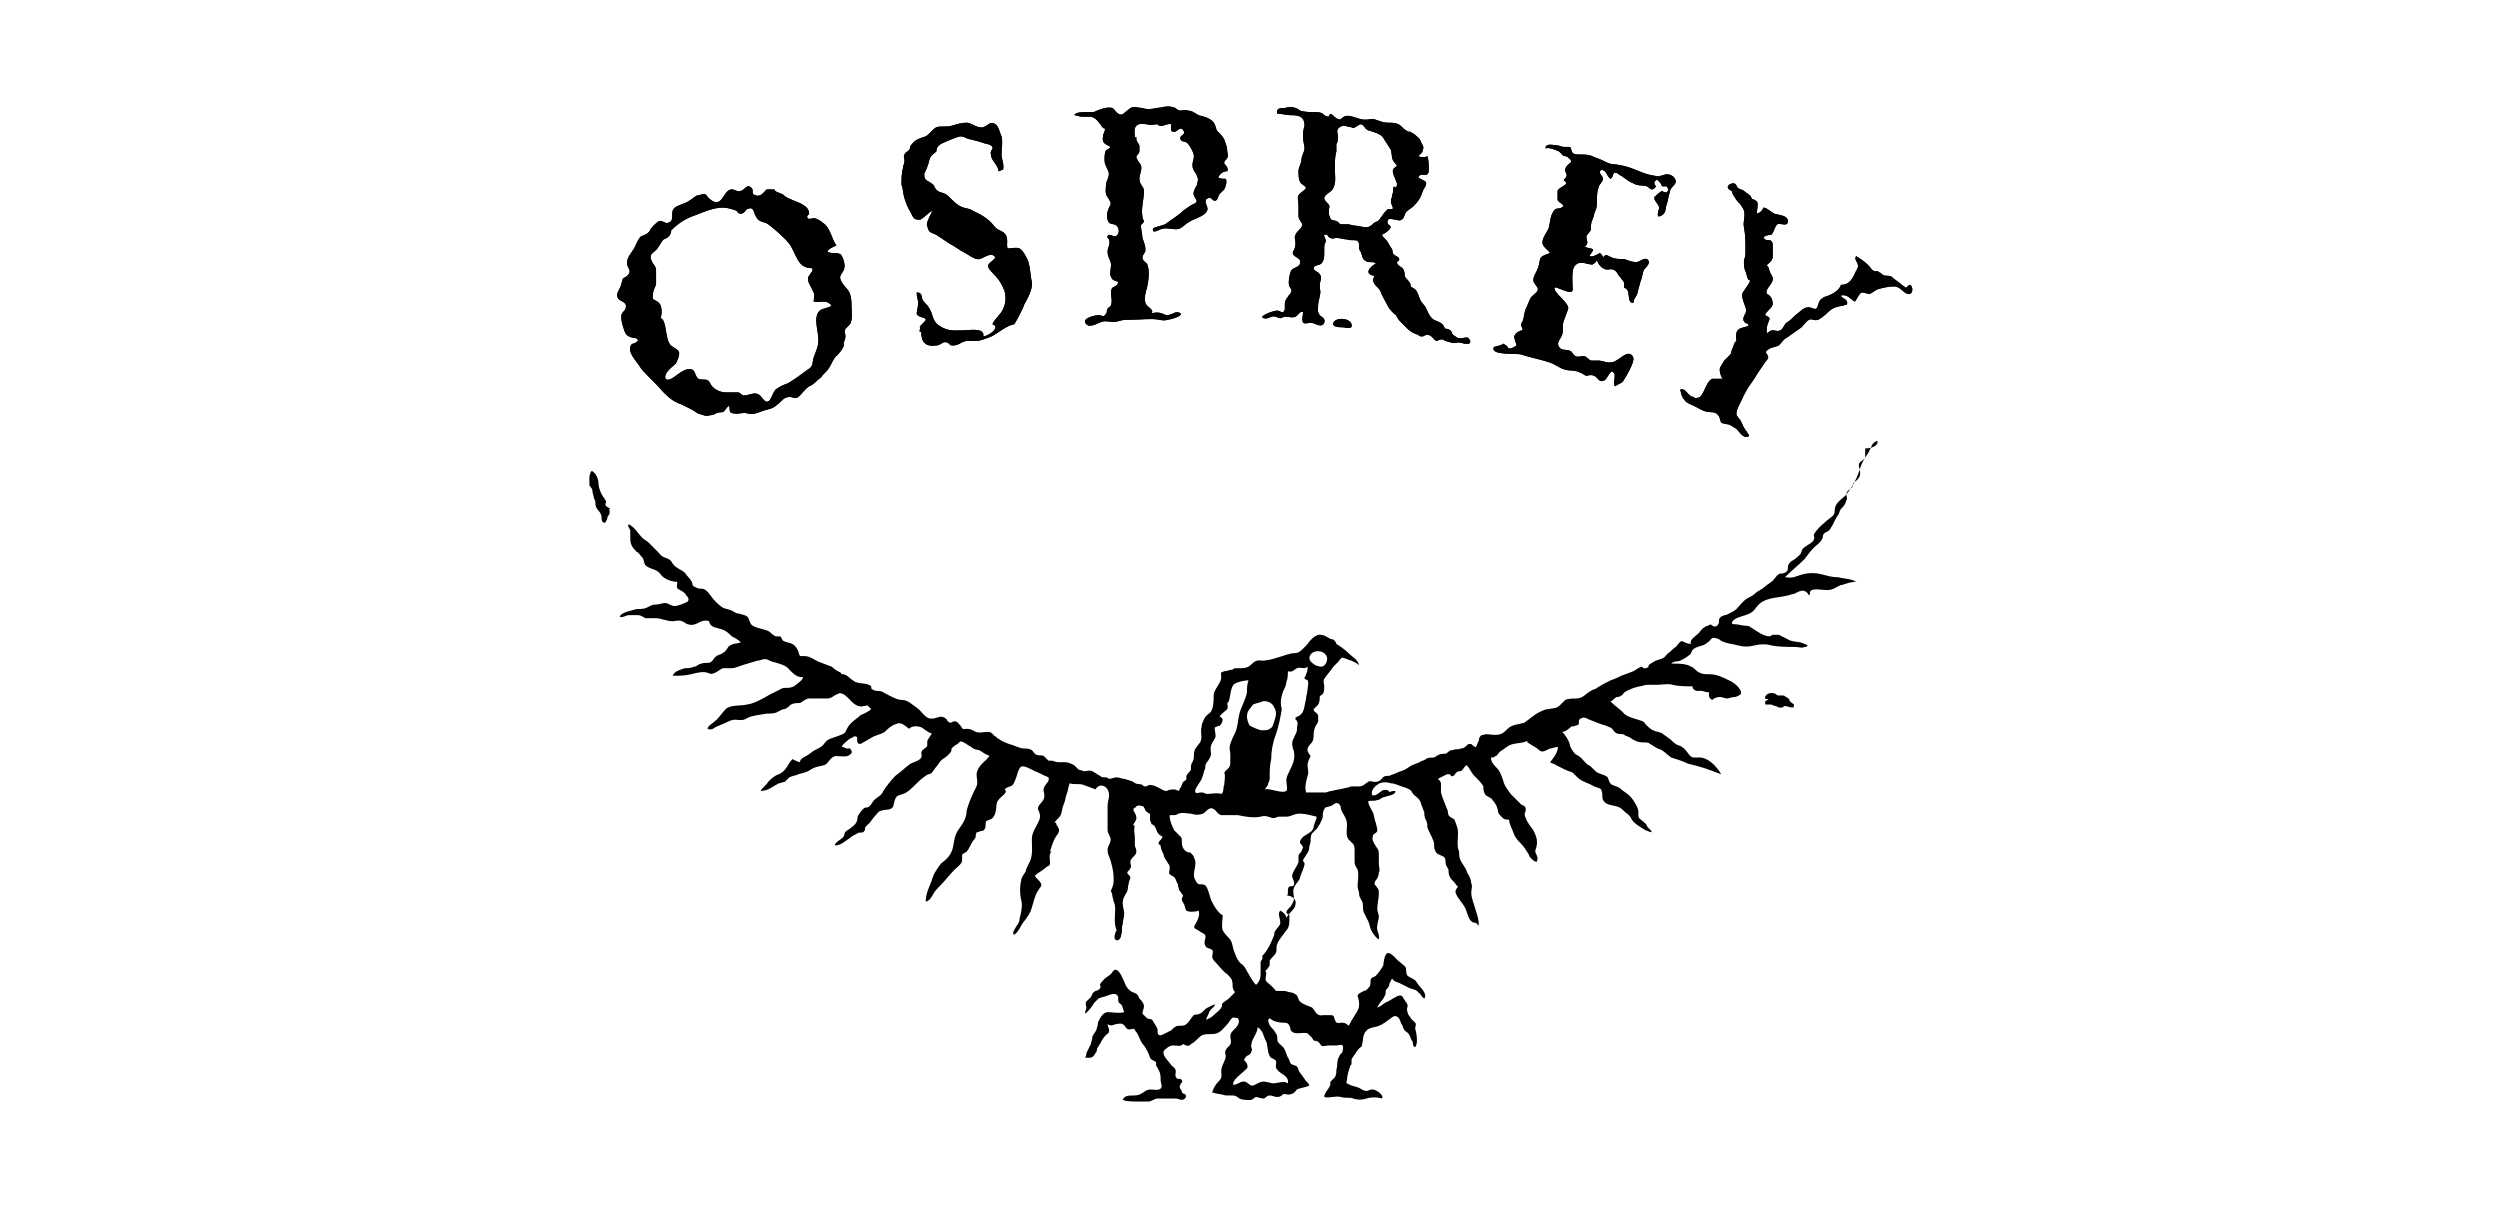 <?xml version="1.0" encoding="utf-8"?>
<!-- Generator: Adobe Illustrator 26.2.1, SVG Export Plug-In . SVG Version: 6.00 Build 0)  -->
<svg version="1.1" id="Layer_1" xmlns="http://www.w3.org/2000/svg" xmlns:xlink="http://www.w3.org/1999/xlink" x="0px" y="0px"
	 viewBox="0 0 165 80" style="enable-background:new 0 0 165 80;" xml:space="preserve">
<style type="text/css">
	.st0{fill:#FFFFFF;}
	.st1{fill:#1D1D1B;}
	.st2{clip-path:url(#SVGID_00000031209516972943248510000003550322219638980797_);fill:#1D1D1B;}
	.st3{clip-path:url(#SVGID_00000066477482662660460630000016582563706360684677_);fill:#1D1D1B;}
	.st4{clip-path:url(#SVGID_00000073700128197822496610000011871887966780765107_);fill:#1D1D1B;}
	.st5{clip-path:url(#SVGID_00000102526968821995341780000000273014119449693116_);fill:#1D1D1B;}
	.st6{clip-path:url(#SVGID_00000182495101972512788550000008394198957267533501_);fill:#1D1D1B;}
	.st7{clip-path:url(#SVGID_00000153702298077222563680000013807691387536547993_);fill:#1D1D1B;}
	.st8{clip-path:url(#SVGID_00000054977695966474935000000012106727594372892088_);fill:#1D1D1B;}
	.st9{clip-path:url(#SVGID_00000161598466002370140230000000689262012965677961_);fill:#1D1D1B;}
	.st10{clip-path:url(#SVGID_00000173143121046005795380000016209487437451930299_);fill:#1D1D1B;}
	.st11{clip-path:url(#SVGID_00000016039534023386864450000016510264038156919448_);fill:#1D1D1B;}
	.st12{clip-path:url(#SVGID_00000114793991986346140510000017670217301883594428_);fill:#1D1D1B;}
	.st13{clip-path:url(#SVGID_00000135655232678570545640000008733691096423431827_);fill:#1D1D1B;}
	.st14{clip-path:url(#SVGID_00000088832749024668225810000006200278252256302998_);fill:#1D1D1B;}
	.st15{clip-path:url(#SVGID_00000124870453165314790930000016814147961103680911_);fill:#1D1D1B;}
	.st16{clip-path:url(#SVGID_00000057134701335492808460000009051235000468143514_);fill:#1D1D1B;}
	.st17{clip-path:url(#SVGID_00000096044051024001008200000008048536406203853717_);fill:#1D1D1B;}
	.st18{clip-path:url(#SVGID_00000176747182727398854840000013964318580801376412_);}
	.st19{fill-rule:evenodd;clip-rule:evenodd;fill:#231F20;}
	.st20{fill-rule:evenodd;clip-rule:evenodd;}
	.st21{fill:#231F20;}
	.st22{fill:#12110B;}
	.st23{clip-path:url(#SVGID_00000029758958191875174590000014108804542178551222_);fill:#1D1D1B;}
</style>
<g>
	<path class="st20" d="M88,21.3c-0.1,0.3,0.4,0.3,0.6,0.3c0.2,0,0.7,0.2,0.6-0.2C89.1,21,88.2,20.9,88,21.3z M88,12.4
		c-0.1,0.3-0.6,0.4-0.6,0.7c0,0.1,0.2,0.3,0.3,0.4c0.1,0.2,0,0.2,0,0.4c0,0.2,0,0.3,0.1,0.5c0.1,0.2,0.2,0.1,0.4,0.2
		c0.1,0,0.2,0.2,0.3,0.2c0.1,0,0.2,0,0.4,0c0.2,0,0.4,0.1,0.6,0.1c0.2,0,0.4,0.1,0.7,0.1c0.2,0,0.4-0.2,0.5-0.3
		c0.2-0.1,0.3-0.1,0.4-0.3c0.1-0.1,0.2-0.3,0.3-0.4c0.1-0.1,0.1-0.1,0.2-0.2c0.1,0,0.2,0,0.3,0c0.1-0.1-0.1-0.3-0.1-0.5
		c0-0.2,0.1-0.3,0.1-0.5c0.1-0.2,0-0.3,0.1-0.5c0.2,0.2,0.2-0.1,0.2-0.2c-0.1-0.2-0.1-0.3-0.2-0.5c-0.1-0.2-0.1-0.4,0-0.5
		c0.1-0.1,0.3-0.1,0.1-0.3c-0.3-0.3-0.2-0.5-0.3-0.9c-0.1-0.2-0.4-0.6-0.5-0.8c-0.2-0.3-0.7-0.4-1-0.5c-0.3-0.1-0.3-0.6-0.7-0.3
		c-0.2,0.1-0.2,0.2-0.4,0.1c-0.1,0-0.4-0.1-0.5-0.1c-0.2,0-0.3,0.1-0.4,0.2c-0.1,0.2,0,0.3,0,0.5c0,0.2,0,0.4-0.1,0.5
		c0,0.2,0,0.4,0,0.5c-0.1,0.3-0.1,0.7-0.1,1.1C88.1,11.6,88.2,12,88,12.4z M85.4,16.5c0.1-0.2,0.1-0.3,0.1-0.5c0-0.2-0.1-0.3,0-0.5
		c0.1-0.3,0.6-0.5,0.4-0.8c-0.1-0.2-0.2-0.2-0.2-0.5c0-0.2,0-0.5,0-0.7c0-0.2-0.1-0.5,0-0.6c0.1-0.2,0.4-0.3,0.5-0.5
		c-0.1-0.2-0.3-0.2-0.4-0.4c-0.1-0.2-0.1-0.5-0.1-0.7c0-0.3,0.2-0.5,0.2-0.8c0-0.2,0.2-0.5,0.2-0.7c0-0.2-0.1-0.5-0.1-0.7
		c0-0.3,0-0.5,0.1-0.8c0-0.7-0.5-0.7-1-0.7c-0.2,0-0.5-0.1-0.8-0.1c-0.1-0.5,0.4-0.3,0.6-0.4c0.2,0,0.2-0.1,0.5,0
		c0.1,0,0.3,0.1,0.4,0.2c0.3,0.1,0.7,0.1,1,0.1c0.2,0,0.3,0,0.5,0.1c0.1,0.1,0.2,0.2,0.4,0.2c0.1-0.4,0.3,0,0.5,0.1
		c0.3,0.2,0.3,0,0.5-0.1c0.4-0.2,0.9,0.2,1.4,0.2c0.3,0,0.4-0.1,0.7,0c0.3,0.1,0.5,0.2,0.8,0.2c0.3,0,0.5,0,0.7,0.1
		c0.2,0.1,0.3,0.3,0.5,0.4c0.1,0.1,0.2,0.1,0.3,0.1c0.1,0.1,0.2,0.1,0.3,0.2c0.2,0.2,0.3,0.2,0.4,0.5c0.1,0.2,0.2,0.3,0.1,0.5
		c0,0.2-0.2,0.3-0.3,0.4c0.2,0.1,0.5,0.1,0.6,0c0.1,0.2,0.1,0.7,0.1,1c-0.1,0.5-0.5,0-0.7,0.4c0.1,0.1,0.4,0.2,0.5,0.3
		c0.1,0.2-0.1,0.4-0.2,0.6c-0.1,0.4-0.3,0.7-0.6,1c-0.1,0.1-0.3,0.2-0.5,0.4c-0.1,0.1-0.1,0.4-0.3,0.5c-0.2,0.2-1.1-0.4-0.9,0.3
		c0.5,0.2-0.2,0.6-0.4,0.7c0.1,0.2,0.3,0.3,0.4,0.5c0.1,0.2,0.2,0.3,0.3,0.5c0,0.1,0,0.2,0.1,0.3c0.1,0.1,0.2,0.1,0.3,0.2
		c0.2,0.3-0.3,0.2,0,0.5c0.2,0.2,0.3,0.1,0.4,0.5c0,0.4,0.1,0.3,0.3,0.6c0.1,0.1,0.1,0.2,0.1,0.3c0.1,0.1,0.2,0.1,0.3,0.2
		c0.2,0.2,0.2,0.4,0.3,0.6c0.1,0.3,0.3,0.4,0.4,0.6c0.1,0.2,0.2,0.5,0.4,0.7c0.2,0.2,0.5,0.2,0.7,0.4c0.1,0.1,0.1,0.2,0.2,0.3
		c0.1,0,0.2,0,0.3,0.1c0.1,0,0.1,0.2,0.2,0.3c0,0,0.3,0.2,0.3,0.2c0.3,0.1,0.5-0.1,0.7,0c0.2,0.2,0.2,0.4-0.1,0.4
		c-0.2,0-0.3-0.1-0.6-0.1c-0.3,0.1-0.4,0-0.8-0.1c-0.2-0.1-0.1-0.1-0.3-0.1c-0.1,0-0.2,0.1-0.3,0.1c-0.2-0.1-0.3-0.4-0.6-0.4
		c-0.2,0-0.2,0.1-0.3,0.1c-0.2,0-0.2,0-0.3-0.1c-0.3-0.1-0.5-0.2-0.7-0.4c-0.2-0.2-0.3-0.3-0.5-0.5c-0.2-0.2-0.2-0.4-0.4-0.5
		c-0.2-0.2-0.3-0.3-0.4-0.5c-0.2-0.4-0.4-0.7-0.5-1c-0.1-0.2-0.3-0.3-0.4-0.5c-0.2-0.3,0-0.3,0-0.5c-0.7-0.1-0.3-0.6,0.1-0.8
		c-0.1-0.2-0.5,0-0.7-0.2c-0.2-0.1-0.2-0.4-0.3-0.6c-0.1-0.1-0.1-0.2-0.1-0.4c0-0.1,0-0.2-0.1-0.3c-0.1-0.1-0.5,0-0.7-0.1
		c-0.2,0-0.5-0.1-0.7-0.1c-0.1,0-0.3,0.1-0.4,0c-0.1,0-0.2-0.2-0.2-0.2c-0.4-0.1-0.1,0.2-0.1,0.4c0,0.1-0.1,0.2-0.1,0.4
		c0,0.1,0,0.2,0,0.4c0,0.2,0,0.5-0.2,0.7c-0.1,0.1-0.5,0.1-0.5,0.3c0,0.2,0.3,0.2,0.4,0.4c0.2,0.2,0,0.5,0,0.7c0,0.3,0.1,0.5,0,0.7
		c0,0.2-0.1,0.4-0.1,0.6c0,0.3-0.1,0.4,0.1,0.7c0.1,0.1,0.4,0.2,0.3,0.5c-0.2,0.4-0.6,0-0.9,0c-0.2,0-0.3,0.1-0.5,0
		C85.9,21,86,20.9,86,20.6c-0.2-0.1-0.3,0.2-0.5,0.3c-0.2,0.1-0.4,0-0.7,0c-0.1,0-0.2,0.1-0.3,0.1c-0.2,0-0.2-0.1-0.3-0.1
		c-0.3-0.1-0.5,0.2-0.8,0.1c-0.4-0.1,0.6-0.5,0.9-0.5c0.2,0,0.4,0.3,0.5-0.1c0-0.1,0-0.3,0-0.4c0-0.1,0.1-0.3,0.2-0.4
		c0-0.1,0.2-0.2,0.2-0.3c0.1-0.2,0-0.2-0.1-0.4c-0.1-0.2,0-0.8,0.1-1c0.1-0.3,0.7-0.2,0.6-0.7C85.8,17,85.1,16.9,85.4,16.5z"/>
	<path class="st20" d="M88,21.3c-0.1,0.3,0.4,0.3,0.6,0.3c0.2,0,0.7,0.2,0.6-0.2C89.1,21,88.2,20.9,88,21.3z M88,12.4
		c-0.1,0.3-0.6,0.4-0.6,0.7c0,0.1,0.2,0.3,0.3,0.4c0.1,0.2,0,0.2,0,0.4c0,0.2,0,0.3,0.1,0.5c0.1,0.2,0.2,0.1,0.4,0.2
		c0.1,0,0.2,0.2,0.3,0.2c0.1,0,0.2,0,0.4,0c0.2,0,0.4,0.1,0.6,0.1c0.2,0,0.4,0.1,0.7,0.1c0.2,0,0.4-0.2,0.5-0.3
		c0.2-0.1,0.3-0.1,0.4-0.3c0.1-0.1,0.2-0.3,0.3-0.4c0.1-0.1,0.1-0.1,0.2-0.2c0.1,0,0.2,0,0.3,0c0.1-0.1-0.1-0.3-0.1-0.5
		c0-0.2,0.1-0.3,0.1-0.5c0.1-0.2,0-0.3,0.1-0.5c0.2,0.2,0.2-0.1,0.2-0.2c-0.1-0.2-0.1-0.3-0.2-0.5c-0.1-0.2-0.1-0.4,0-0.5
		c0.1-0.1,0.3-0.1,0.1-0.3c-0.3-0.3-0.2-0.5-0.3-0.9c-0.1-0.2-0.4-0.6-0.5-0.8c-0.2-0.3-0.7-0.4-1-0.5c-0.3-0.1-0.3-0.6-0.7-0.3
		c-0.2,0.1-0.2,0.2-0.4,0.1c-0.1,0-0.4-0.1-0.5-0.1c-0.2,0-0.3,0.1-0.4,0.2c-0.1,0.2,0,0.3,0,0.5c0,0.2,0,0.4-0.1,0.5
		c0,0.2,0,0.4,0,0.5c-0.1,0.3-0.1,0.7-0.1,1.1C88.1,11.6,88.2,12,88,12.4z M85.4,16.5c0.1-0.2,0.1-0.3,0.1-0.5c0-0.2-0.1-0.3,0-0.5
		c0.1-0.3,0.6-0.5,0.4-0.8c-0.1-0.2-0.2-0.2-0.2-0.5c0-0.2,0-0.5,0-0.7c0-0.2-0.1-0.5,0-0.6c0.1-0.2,0.4-0.3,0.5-0.5
		c-0.1-0.2-0.3-0.2-0.4-0.4c-0.1-0.2-0.1-0.5-0.1-0.7c0-0.3,0.2-0.5,0.2-0.8c0-0.2,0.2-0.5,0.2-0.7c0-0.2-0.1-0.5-0.1-0.7
		c0-0.3,0-0.5,0.1-0.8c0-0.7-0.5-0.7-1-0.7c-0.2,0-0.5-0.1-0.8-0.1c-0.1-0.5,0.4-0.3,0.6-0.4c0.2,0,0.2-0.1,0.5,0
		c0.1,0,0.3,0.1,0.4,0.2c0.3,0.1,0.7,0.1,1,0.1c0.2,0,0.3,0,0.5,0.1c0.1,0.1,0.2,0.2,0.4,0.2c0.1-0.4,0.3,0,0.5,0.1
		c0.3,0.2,0.3,0,0.5-0.1c0.4-0.2,0.9,0.2,1.4,0.2c0.3,0,0.4-0.1,0.7,0c0.3,0.1,0.5,0.2,0.8,0.2c0.3,0,0.5,0,0.7,0.1
		c0.2,0.1,0.3,0.3,0.5,0.4c0.1,0.1,0.2,0.1,0.3,0.1c0.1,0.1,0.2,0.1,0.3,0.2c0.2,0.2,0.3,0.2,0.4,0.5c0.1,0.2,0.2,0.3,0.1,0.5
		c0,0.2-0.2,0.3-0.3,0.4c0.2,0.1,0.5,0.1,0.6,0c0.1,0.2,0.1,0.7,0.1,1c-0.1,0.5-0.5,0-0.7,0.4c0.1,0.1,0.4,0.2,0.5,0.3
		c0.1,0.2-0.1,0.4-0.2,0.6c-0.1,0.4-0.3,0.7-0.6,1c-0.1,0.1-0.3,0.2-0.5,0.4c-0.1,0.1-0.1,0.4-0.3,0.5c-0.2,0.2-1.1-0.4-0.9,0.3
		c0.5,0.2-0.2,0.6-0.4,0.7c0.1,0.2,0.3,0.3,0.4,0.5c0.1,0.2,0.2,0.3,0.3,0.5c0,0.1,0,0.2,0.1,0.3c0.1,0.1,0.2,0.1,0.3,0.2
		c0.2,0.3-0.3,0.2,0,0.5c0.2,0.2,0.3,0.1,0.4,0.5c0,0.4,0.1,0.3,0.3,0.6c0.1,0.1,0.1,0.2,0.1,0.3c0.1,0.1,0.2,0.1,0.3,0.2
		c0.2,0.2,0.2,0.4,0.3,0.6c0.1,0.3,0.3,0.4,0.4,0.6c0.1,0.2,0.2,0.5,0.4,0.7c0.2,0.2,0.5,0.2,0.7,0.4c0.1,0.1,0.1,0.2,0.2,0.3
		c0.1,0,0.2,0,0.3,0.1c0.1,0,0.1,0.2,0.2,0.3c0,0,0.3,0.2,0.3,0.2c0.3,0.1,0.5-0.1,0.7,0c0.2,0.2,0.2,0.4-0.1,0.4
		c-0.2,0-0.3-0.1-0.6-0.1c-0.3,0.1-0.4,0-0.8-0.1c-0.2-0.1-0.1-0.1-0.3-0.1c-0.1,0-0.2,0.1-0.3,0.1c-0.2-0.1-0.3-0.4-0.6-0.4
		c-0.2,0-0.2,0.1-0.3,0.1c-0.2,0-0.2,0-0.3-0.1c-0.3-0.1-0.5-0.2-0.7-0.4c-0.2-0.2-0.3-0.3-0.5-0.5c-0.2-0.2-0.2-0.4-0.4-0.5
		c-0.2-0.2-0.3-0.3-0.4-0.5c-0.2-0.4-0.4-0.7-0.5-1c-0.1-0.2-0.3-0.3-0.4-0.5c-0.2-0.3,0-0.3,0-0.5c-0.7-0.1-0.3-0.6,0.1-0.8
		c-0.1-0.2-0.5,0-0.7-0.2c-0.2-0.1-0.2-0.4-0.3-0.6c-0.1-0.1-0.1-0.2-0.1-0.4c0-0.1,0-0.2-0.1-0.3c-0.1-0.1-0.5,0-0.7-0.1
		c-0.2,0-0.5-0.1-0.7-0.1c-0.1,0-0.3,0.1-0.4,0c-0.1,0-0.2-0.2-0.2-0.2c-0.4-0.1-0.1,0.2-0.1,0.4c0,0.1-0.1,0.2-0.1,0.4
		c0,0.1,0,0.2,0,0.4c0,0.2,0,0.5-0.2,0.7c-0.1,0.1-0.5,0.1-0.5,0.3c0,0.2,0.3,0.2,0.4,0.4c0.2,0.2,0,0.5,0,0.7c0,0.3,0.1,0.5,0,0.7
		c0,0.2-0.1,0.4-0.1,0.6c0,0.3-0.1,0.4,0.1,0.7c0.1,0.1,0.4,0.2,0.3,0.5c-0.2,0.4-0.6,0-0.9,0c-0.2,0-0.3,0.1-0.5,0
		C85.9,21,86,20.9,86,20.6c-0.2-0.1-0.3,0.2-0.5,0.3c-0.2,0.1-0.4,0-0.7,0c-0.1,0-0.2,0.1-0.3,0.1c-0.2,0-0.2-0.1-0.3-0.1
		c-0.3-0.1-0.5,0.2-0.8,0.1c-0.4-0.1,0.6-0.5,0.9-0.5c0.2,0,0.4,0.3,0.5-0.1c0-0.1,0-0.3,0-0.4c0-0.1,0.1-0.3,0.2-0.4
		c0-0.1,0.2-0.2,0.2-0.3c0.1-0.2,0-0.2-0.1-0.4c-0.1-0.2,0-0.8,0.1-1c0.1-0.3,0.7-0.2,0.6-0.7C85.8,17,85.1,16.9,85.4,16.5z"/>
	<path class="st20" d="M100,22.1c0-0.1,0.3-0.3,0.5-0.3c0-0.1-0.1-0.3-0.1-0.3c0-0.1,0-0.2,0.1-0.3c0.1-0.3,0.1-0.6,0.2-0.8
		c0.1-0.2,0.2-0.5,0.3-0.7c0.1-0.2,0.5-0.4,0.5-0.6c0-0.2-0.3-0.4-0.3-0.6c0-0.3,0.2-0.5,0.3-0.8c0.1-0.2,0.1-0.6,0.2-0.7
		c0.2-0.2,0.4-0.2,0.6-0.3c-0.1-0.2-0.5-0.4-0.5-0.7c0-0.3,0.3-0.7,0.4-0.9c0.1-0.3,0.1-0.8,0.3-1.1c0.2-0.4,0.4-0.1,0.7-0.4
		c-0.1-0.2-0.3-0.2-0.4-0.4c0-0.1,0-0.6,0-0.6c0.1-0.3,0.9-0.4,0.4-0.7c0,0,0,0,0,0.1c0-0.2,0.2-0.3,0.2-0.4c0-0.2-0.1-0.2-0.1-0.4
		c0.1-0.5,0.7-0.4,0.2-0.8c-0.1-0.1-0.2-0.1-0.3-0.1c-0.1-0.1-0.2-0.2-0.3-0.3c-0.2-0.1-0.7-0.3-0.9-0.2c0-0.4,0.6-0.2,0.8-0.2
		c0.1,0,0.3,0.1,0.4,0.1c0.1,0,0.3,0,0.4,0c0.1,0,0.1,0.3,0.2,0.4c0.1,0.1,0.3,0.1,0.5,0.1c0.4,0,0.6,0,1,0.2
		c0.3,0.1,0.5,0.2,0.7,0.3c0.4,0.2,0.5,0.1,0.9,0.2c0.8,0.1,1.5,0.6,2.3,0.7c0.1,0,0.2,0.1,0.4,0c0.1,0,0.3-0.1,0.4-0.1
		c0.3,0,0.6,0.2,0.6,0.5c0,0.2-0.4,0.4-0.4,0.7c-0.1,0.3-0.1,0.5-0.2,0.8c-0.1,0.2,0,0.5-0.3,0.7c-0.5,0.3-0.2-0.3-0.2-0.5
		c0-0.2-0.4-0.5-0.3-0.7c0.1-0.1,0.3-0.3,0.5-0.4c0.1,0.1,0.2,0.1,0.3,0.1c0.2-0.2,0.1-0.2,0-0.4c0,0-0.2,0-0.3,0
		c0,0-0.1-0.2-0.1-0.2c-0.1-0.1-0.2-0.3-0.3-0.2c-0.2,0.1-0.1,0.3,0,0.4c-0.3,0.4-0.4,0.1-0.6,0c-0.3-0.1-0.6,0-0.9-0.2
		c-0.3-0.1-0.5-0.3-0.8-0.5c-0.1,0-0.2-0.2-0.4-0.2c-0.2,0-0.1,0.3-0.3,0.4c-0.3-0.2-0.2-0.5-0.6-0.6c-0.3,0.2,0.1,0.4,0.1,0.6
		c0,0.2-0.3,0.4-0.3,0.6c-0.2,0.5,0,1.1-0.2,1.5c-0.1,0.2-0.1,0.4-0.2,0.6c-0.1,0.2-0.1,0.4-0.1,0.6c0,0.2-0.3,0.4-0.3,0.5
		c0,0.3,0.2,0.4-0.1,0.7c0.6,0.2,0.7,0,0.3,0.6c0.2,0.1,0.5-0.1,0.7-0.2c0.1,0.1,0.2,0.2,0.2,0.3c0.2-0.3,0.3-0.1,0.6,0
		c0.2,0.1,0.5,0.1,0.8,0.1c0.3,0.1,0.5,0.2,0.8,0.2c0.2,0,0.5-0.3,0.7-0.2c0.3,0.2,0,0.5-0.2,0.7c-0.1,0.2-0.1,0.5-0.2,0.7
		c-0.1,0.3-0.1,0.4-0.2,0.7c0,0.3-0.3,0.5-0.3,0.8c-0.5,0-0.1-0.9-0.6-1c0-0.4,0-0.4-0.2-0.6c0-0.1-0.2-0.2-0.2-0.3
		c-0.1-0.1-0.1-0.2-0.3-0.3c-0.3-0.1-0.4,0.1-0.7-0.1c-0.2-0.1-0.3-0.3-0.4-0.5c-0.3,0.3-0.2,0.3-0.7,0.2c-0.3-0.1-0.6-0.1-0.8,0.2
		c-0.2,0.3-0.1,1.2-0.1,1.5c0,0.5-1.2-0.3-1.2-0.1c-0.1,0.3,1,1,0.9,1.4c-0.1,0.3-0.2,0.5-0.3,0.8c-0.1,0.3,0,0.6-0.1,0.9
		c-0.1,0.3-0.4,0.5-0.2,0.8c0.2,0.3,0.5,0.1,0.8,0.3c0.1,0.1,0.2,0.3,0.3,0.3c0.1,0.1,0.4,0,0.5,0c0.2,0,0.3,0.2,0.5,0.3
		c0.1,0,0.4,0,0.5,0c0.3,0,0.6,0.2,0.9,0.1c0.4,0,1.1-1,1.4-0.3c0.1,0.3-0.5,1.3-0.7,1.6c-0.1,0.1-0.4,0.2-0.5,0.3
		c-0.2-0.2,0.1-0.7-0.1-0.9c-0.2-0.3-0.4,0.4-0.6,0.5c-0.4,0.2-0.4-0.2-0.7-0.3c-0.2-0.1-0.4,0-0.5,0c-0.1,0-0.3-0.2-0.4-0.2
		c-0.4-0.2-0.6-0.1-1-0.2c-0.4-0.1-0.7-0.4-1.1-0.5c-0.6-0.2-1.2-0.3-1.8-0.5c-0.2-0.1-2.1,0.1-1.8-0.5c0,0,0.4-0.1,0.4-0.1
		c0.3-0.1,0.1-0.2,0.4,0c0.2,0.1,0,0.2,0.3,0.2c0.1,0,0.4-0.2,0.4-0.2C99.9,22.2,99.9,22.2,100,22.1z"/>
	<path class="st20" d="M100,22.1c0-0.1,0.3-0.3,0.5-0.3c0-0.1-0.1-0.3-0.1-0.3c0-0.1,0-0.2,0.1-0.3c0.1-0.3,0.1-0.6,0.2-0.8
		c0.1-0.2,0.2-0.5,0.3-0.7c0.1-0.2,0.5-0.4,0.5-0.6c0-0.2-0.3-0.4-0.3-0.6c0-0.3,0.2-0.5,0.3-0.8c0.1-0.2,0.1-0.6,0.2-0.7
		c0.2-0.2,0.4-0.2,0.6-0.3c-0.1-0.2-0.5-0.4-0.5-0.7c0-0.3,0.3-0.7,0.4-0.9c0.1-0.3,0.1-0.8,0.3-1.1c0.2-0.4,0.4-0.1,0.7-0.4
		c-0.1-0.2-0.3-0.2-0.4-0.4c0-0.1,0-0.6,0-0.6c0.1-0.3,0.9-0.4,0.4-0.7c0,0,0,0,0,0.1c0-0.2,0.2-0.3,0.2-0.4c0-0.2-0.1-0.2-0.1-0.4
		c0.1-0.5,0.7-0.4,0.2-0.8c-0.1-0.1-0.2-0.1-0.3-0.1c-0.1-0.1-0.2-0.2-0.3-0.3c-0.2-0.1-0.7-0.3-0.9-0.2c0-0.4,0.6-0.2,0.8-0.2
		c0.1,0,0.3,0.1,0.4,0.1c0.1,0,0.3,0,0.4,0c0.1,0,0.1,0.3,0.2,0.4c0.1,0.1,0.3,0.1,0.5,0.1c0.4,0,0.6,0,1,0.2
		c0.3,0.1,0.5,0.2,0.7,0.3c0.4,0.2,0.5,0.1,0.9,0.2c0.8,0.1,1.5,0.6,2.3,0.7c0.1,0,0.2,0.1,0.4,0c0.1,0,0.3-0.1,0.4-0.1
		c0.3,0,0.6,0.2,0.6,0.5c0,0.2-0.4,0.4-0.4,0.7c-0.1,0.3-0.1,0.5-0.2,0.8c-0.1,0.2,0,0.5-0.3,0.7c-0.5,0.3-0.2-0.3-0.2-0.5
		c0-0.2-0.4-0.5-0.3-0.7c0.1-0.1,0.3-0.3,0.5-0.4c0.1,0.1,0.2,0.1,0.3,0.1c0.2-0.2,0.1-0.2,0-0.4c0,0-0.2,0-0.3,0
		c0,0-0.1-0.2-0.1-0.2c-0.1-0.1-0.2-0.3-0.3-0.2c-0.2,0.1-0.1,0.3,0,0.4c-0.3,0.4-0.4,0.1-0.6,0c-0.3-0.1-0.6,0-0.9-0.2
		c-0.3-0.1-0.5-0.3-0.8-0.5c-0.1,0-0.2-0.2-0.4-0.2c-0.2,0-0.1,0.3-0.3,0.4c-0.3-0.2-0.2-0.5-0.6-0.6c-0.3,0.2,0.1,0.4,0.1,0.6
		c0,0.2-0.3,0.4-0.3,0.6c-0.2,0.5,0,1.1-0.2,1.5c-0.1,0.2-0.1,0.4-0.2,0.6c-0.1,0.2-0.1,0.4-0.1,0.6c0,0.2-0.3,0.4-0.3,0.5
		c0,0.3,0.2,0.4-0.1,0.7c0.6,0.2,0.7,0,0.3,0.6c0.2,0.1,0.5-0.1,0.7-0.2c0.1,0.1,0.2,0.2,0.2,0.3c0.2-0.3,0.3-0.1,0.6,0
		c0.2,0.1,0.5,0.1,0.8,0.1c0.3,0.1,0.5,0.2,0.8,0.2c0.2,0,0.5-0.3,0.7-0.2c0.3,0.2,0,0.5-0.2,0.7c-0.1,0.2-0.1,0.5-0.2,0.7
		c-0.1,0.3-0.1,0.4-0.2,0.7c0,0.3-0.3,0.5-0.3,0.8c-0.5,0-0.1-0.9-0.6-1c0-0.4,0-0.4-0.2-0.6c0-0.1-0.2-0.2-0.2-0.3
		c-0.1-0.1-0.1-0.2-0.3-0.3c-0.3-0.1-0.4,0.1-0.7-0.1c-0.2-0.1-0.3-0.3-0.4-0.5c-0.3,0.3-0.2,0.3-0.7,0.2c-0.3-0.1-0.6-0.1-0.8,0.2
		c-0.2,0.3-0.1,1.2-0.1,1.5c0,0.5-1.2-0.3-1.2-0.1c-0.1,0.3,1,1,0.9,1.4c-0.1,0.3-0.2,0.5-0.3,0.8c-0.1,0.3,0,0.6-0.1,0.9
		c-0.1,0.3-0.4,0.5-0.2,0.8c0.2,0.3,0.5,0.1,0.8,0.3c0.1,0.1,0.2,0.3,0.3,0.3c0.1,0.1,0.4,0,0.5,0c0.2,0,0.3,0.2,0.5,0.3
		c0.1,0,0.4,0,0.5,0c0.3,0,0.6,0.2,0.9,0.1c0.4,0,1.1-1,1.4-0.3c0.1,0.3-0.5,1.3-0.7,1.6c-0.1,0.1-0.4,0.2-0.5,0.3
		c-0.2-0.2,0.1-0.7-0.1-0.9c-0.2-0.3-0.4,0.4-0.6,0.5c-0.4,0.2-0.4-0.2-0.7-0.3c-0.2-0.1-0.4,0-0.5,0c-0.1,0-0.3-0.2-0.4-0.2
		c-0.4-0.2-0.6-0.1-1-0.2c-0.4-0.1-0.7-0.4-1.1-0.5c-0.6-0.2-1.2-0.3-1.8-0.5c-0.2-0.1-2.1,0.1-1.8-0.5c0,0,0.4-0.1,0.4-0.1
		c0.3-0.1,0.1-0.2,0.4,0c0.2,0.1,0,0.2,0.3,0.2c0.1,0,0.4-0.2,0.4-0.2C99.9,22.2,99.9,22.2,100,22.1z"/>
	<path class="st20" d="M72.7,8.3c-0.2-0.2-0.3-0.5-0.7-0.6c-0.2,0-0.4,0-0.6,0c-0.2,0-0.3-0.1-0.5-0.1c0.1-0.2,0.5-0.2,0.8-0.2
		c0.1,0,0.2,0,0.3,0c0.2,0,0.2,0,0.4-0.1c0.3-0.1,0.5-0.2,0.8-0.2c0.4,0,0.3,0.2,0.6,0.4c0.3,0.2,0.4-0.1,0.6-0.2
		c0.2-0.2,0.4-0.3,0.7-0.2c0.3,0,0.4,0.1,0.7,0.1c0.3,0,0.6-0.1,0.8-0.1C77,7,77.2,7,77.5,7.1c0.1,0,0.2,0.2,0.4,0.2
		c0.2,0,0.3-0.1,0.5,0c0.3,0,0.5,0.2,0.7,0.3c0.3,0.1,0.5,0.1,0.8,0.3c0.3,0.2,0.3,0.4,0.4,0.7c0.2,0.2,0.4,0.4,0.5,0.6
		c0.1,0.3,0.2,0.5,0.2,0.8c0,0.1,0.1,0.3,0,0.4c0,0.1-0.2,0.2-0.2,0.3c0,0,0,0,0,0.1c0.1,0.1,0.3,0.3,0.2,0.5
		c-0.3,0-0.5,0.2-0.6,0.4c0.1,0.1,0.3,0.1,0.5,0.1c0.1,0.2,0,0.5-0.1,0.7c-0.1,0.1-0.2,0.2-0.3,0.3c-0.1,0.1-0.1,0.3-0.2,0.4
		c-0.3,0.2-0.3-0.3-0.6-0.1c-0.3,0.1,0,0.5,0,0.7c-0.1,0.5-0.9,0.6-1.3,0.9c-0.2,0.1-0.3,0.3-0.6,0.4c-0.3,0.1-0.7-0.1-1.1,0
		c-0.1,0-0.7,0.4-0.6,0c0-0.1,0.6-0.2,0.8-0.3c0.4-0.3,0.9-0.6,1.2-0.9c0.3-0.2,0.4-0.3,0.6-0.4c0.5-0.2,0.2-0.3,0.1-0.6
		c-0.1-0.2,0.1-0.5,0.2-0.7c0.1-0.4,0.1-0.4-0.1-0.8c-0.1-0.1-0.2-0.3-0.2-0.5c0-0.2,0.1-0.4,0.1-0.6c0-0.2-0.3-0.8-0.5-0.9
		c-0.1-0.1-0.4,0-0.4-0.3c0-0.2,0.4-0.2,0.2-0.5c-0.2-0.3-0.4,0.1-0.6,0.1c-0.3,0-0.2-0.2-0.2-0.5c-0.3-0.1-0.7,0.3-0.9,0
		c-0.3,0-0.4,0.1-0.7,0c-0.2,0-0.5-0.1-0.7,0.1c-0.2,0.2-0.1,0.5-0.1,0.8C75,9,75,9,75,9.2c0,0.1,0.1,0.2,0.2,0.4c0,0.2,0,0.2,0,0.4
		c0,0.1-0.2,0.3-0.2,0.3c0,0.2,0,0.1,0.1,0.3c0.1,0.2,0.1,0.1,0.2,0.3c0.1,0.3-0.1,0.6-0.1,0.9c0,0.4,0.3,0.5,0.3,0.8
		c0,0.6-0.2,1.1-0.1,1.7c0,0.1,0.1,0.3,0.1,0.3c0,0.1-0.2,0.2-0.2,0.3c0,0.2,0.1,0.6,0.1,0.8c0.1,0.3,0.2,0.5,0.2,0.8
		c0,0.2-0.2,0.3-0.2,0.5c0,0.2,0.2,0.3,0.3,0.4c0.2,0.4,0.1,1.2,0,1.6c-0.1,0.3-0.2,0.7-0.1,1c0.1,0.3,0.6,0.4,0.4,0.7
		c0.2-0.1,0.5-0.1,0.7,0c0.1,0,0.2,0.1,0.3,0.1c0.3,0,0.5-0.2,0.7-0.2c0.5,0.1,0.1,0.3-0.2,0.4c-0.4,0.1-0.6,0.2-1,0.1
		c-0.6-0.1-1.1,0-1.8,0c-0.4,0-0.6,0-0.9,0.1c-0.4,0.1-0.5,0-0.9,0c-0.3,0-0.9,0.5-1.2,0.2c-0.4-0.4,0.6-0.6,0.8-0.6
		c0.3,0,0.3,0.2,0.5-0.1c0.1-0.1,0-0.2,0.1-0.3c0-0.1,0.1-0.1,0.2-0.2c0.2-0.4-0.1-0.8,0.1-1.2c0.2-0.1,0.4-0.2,0.4-0.4
		c-0.3-0.1-0.4-0.1-0.5-0.4c-0.1-0.2,0.1-0.6,0-0.9c-0.1-0.3-0.2-0.4-0.2-0.7c0-0.3,0.2-0.4,0.1-0.8c-0.1-0.1-0.2-0.2,0-0.3
		c0.1,0,0.3,0.1,0.4,0.1c0.3-0.1,0.3-0.5,0.1-0.7c-0.2-0.2-0.5,0-0.6-0.4c-0.1-0.3,0-0.6,0.1-0.8c0.2-0.4,0.1-0.3-0.1-0.7
		c-0.2-0.2-0.1-0.6-0.1-0.9c0.1-0.3,0.3-0.6,0.1-0.9c-0.1-0.3-0.2-0.3-0.2-0.7c0-0.2,0-0.4,0.1-0.6c0.1,0,0.2-0.1,0.3-0.2
		c-0.3-0.2-0.6-0.2-0.5-0.7c0-0.2,0.2-0.4,0.1-0.6C73,8.6,72.7,8.4,72.7,8.3z"/>
	<path class="st20" d="M72.7,8.3c-0.2-0.2-0.3-0.5-0.7-0.6c-0.2,0-0.4,0-0.6,0c-0.2,0-0.3-0.1-0.5-0.1c0.1-0.2,0.5-0.2,0.8-0.2
		c0.1,0,0.2,0,0.3,0c0.2,0,0.2,0,0.4-0.1c0.3-0.1,0.5-0.2,0.8-0.2c0.4,0,0.3,0.2,0.6,0.4c0.3,0.2,0.4-0.1,0.6-0.2
		c0.2-0.2,0.4-0.3,0.7-0.2c0.3,0,0.4,0.1,0.7,0.1c0.3,0,0.6-0.1,0.8-0.1C77,7,77.2,7,77.5,7.1c0.1,0,0.2,0.2,0.4,0.2
		c0.2,0,0.3-0.1,0.5,0c0.3,0,0.5,0.2,0.7,0.3c0.3,0.1,0.5,0.1,0.8,0.3c0.3,0.2,0.3,0.4,0.4,0.7c0.2,0.2,0.4,0.4,0.5,0.6
		c0.1,0.3,0.2,0.5,0.2,0.8c0,0.1,0.1,0.3,0,0.4c0,0.1-0.2,0.2-0.2,0.3c0,0,0,0,0,0.1c0.1,0.1,0.3,0.3,0.2,0.5
		c-0.3,0-0.5,0.2-0.6,0.4c0.1,0.1,0.3,0.1,0.5,0.1c0.1,0.2,0,0.5-0.1,0.7c-0.1,0.1-0.2,0.2-0.3,0.3c-0.1,0.1-0.1,0.3-0.2,0.4
		c-0.3,0.2-0.3-0.3-0.6-0.1c-0.3,0.1,0,0.5,0,0.7c-0.1,0.5-0.9,0.6-1.3,0.9c-0.2,0.1-0.3,0.3-0.6,0.4c-0.3,0.1-0.7-0.1-1.1,0
		c-0.1,0-0.7,0.4-0.6,0c0-0.1,0.6-0.2,0.8-0.3c0.4-0.3,0.9-0.6,1.2-0.9c0.3-0.2,0.4-0.3,0.6-0.4c0.5-0.2,0.2-0.3,0.1-0.6
		c-0.1-0.2,0.1-0.5,0.2-0.7c0.1-0.4,0.1-0.4-0.1-0.8c-0.1-0.1-0.2-0.3-0.2-0.5c0-0.2,0.1-0.4,0.1-0.6c0-0.2-0.3-0.8-0.5-0.9
		c-0.1-0.1-0.4,0-0.4-0.3c0-0.2,0.4-0.2,0.2-0.5c-0.2-0.3-0.4,0.1-0.6,0.1c-0.3,0-0.2-0.2-0.2-0.5c-0.3-0.1-0.7,0.3-0.9,0
		c-0.3,0-0.4,0.1-0.7,0c-0.2,0-0.5-0.1-0.7,0.1c-0.2,0.2-0.1,0.5-0.1,0.8C75,9,75,9,75,9.2c0,0.1,0.1,0.2,0.2,0.4c0,0.2,0,0.2,0,0.4
		c0,0.1-0.2,0.3-0.2,0.3c0,0.2,0,0.1,0.1,0.3c0.1,0.2,0.1,0.1,0.2,0.3c0.1,0.3-0.1,0.6-0.1,0.9c0,0.4,0.3,0.5,0.3,0.8
		c0,0.6-0.2,1.1-0.1,1.7c0,0.1,0.1,0.3,0.1,0.3c0,0.1-0.2,0.2-0.2,0.3c0,0.2,0.1,0.6,0.1,0.8c0.1,0.3,0.2,0.5,0.2,0.8
		c0,0.2-0.2,0.3-0.2,0.5c0,0.2,0.2,0.3,0.3,0.4c0.2,0.4,0.1,1.2,0,1.6c-0.1,0.3-0.2,0.7-0.1,1c0.1,0.3,0.6,0.4,0.4,0.7
		c0.2-0.1,0.5-0.1,0.7,0c0.1,0,0.2,0.1,0.3,0.1c0.3,0,0.5-0.2,0.7-0.2c0.5,0.1,0.1,0.3-0.2,0.4c-0.4,0.1-0.6,0.2-1,0.1
		c-0.6-0.1-1.1,0-1.8,0c-0.4,0-0.6,0-0.9,0.1c-0.4,0.1-0.5,0-0.9,0c-0.3,0-0.9,0.5-1.2,0.2c-0.4-0.4,0.6-0.6,0.8-0.6
		c0.3,0,0.3,0.2,0.5-0.1c0.1-0.1,0-0.2,0.1-0.3c0-0.1,0.1-0.1,0.2-0.2c0.2-0.4-0.1-0.8,0.1-1.2c0.2-0.1,0.4-0.2,0.4-0.4
		c-0.3-0.1-0.4-0.1-0.5-0.4c-0.1-0.2,0.1-0.6,0-0.9c-0.1-0.3-0.2-0.4-0.2-0.7c0-0.3,0.2-0.4,0.1-0.8c-0.1-0.1-0.2-0.2,0-0.3
		c0.1,0,0.3,0.1,0.4,0.1c0.3-0.1,0.3-0.5,0.1-0.7c-0.2-0.2-0.5,0-0.6-0.4c-0.1-0.3,0-0.6,0.1-0.8c0.2-0.4,0.1-0.3-0.1-0.7
		c-0.2-0.2-0.1-0.6-0.1-0.9c0.1-0.3,0.3-0.6,0.1-0.9c-0.1-0.3-0.2-0.3-0.2-0.7c0-0.2,0-0.4,0.1-0.6c0.1,0,0.2-0.1,0.3-0.2
		c-0.3-0.2-0.6-0.2-0.5-0.7c0-0.2,0.2-0.4,0.1-0.6C73,8.6,72.7,8.4,72.7,8.3z"/>
	<path class="st20" d="M62.1,9.5C62.3,9.4,63.2,9,63.4,9c0.3,0,0.4,0.2,0.7,0.2c0.3,0.1,0.4,0.1,0.7,0.2c0.2,0.1,0.5,0.1,0.6,0.2
		c0.3,0.2-0.1,0.3,0,0.6c0,0.4,0.5,0.7,0.5,1.1c0.1,0,0.2-0.1,0.3-0.1c0.1-0.3-0.1-0.7-0.1-1c0-0.4,0.1-0.8,0-1.2
		c-0.1-0.2-0.2-0.7-0.4-0.8c-0.4-0.3-0.6,0.3-1,0.2c-0.3,0-0.6-0.3-0.9-0.3c-0.4,0-0.6,0.1-1,0.2c-0.3,0.1-0.7,0-1,0.1
		c-0.2,0.1-0.4,0.4-0.7,0.6c-0.3,0.1-0.7,0.2-0.9,0.5c-0.2,0.2-0.1,0.3-0.2,0.4c-0.1,0.1-0.3,0.2-0.3,0.3c-0.1,0.2,0,0.2,0,0.4
		c0,0.2-0.1,0.3-0.1,0.5c-0.1,0.3-0.1,0.7-0.1,1.1c0.1,0.2,0.1,0.6,0.2,0.9c0.1,0.3,0.2,0.6,0.4,0.9c0.2,0.4,0.2,0.5,0.6,0.5
		c0.2,0,0.9-0.8,0.8-0.5c-0.2,0.4-0.4,0.8-0.3,0.9c0.1,0.5,0.2,0.4,0.6,0.6c0.3,0.2,0.6,0.4,0.9,0.6c0.4,0.2,0.6,0.4,1,0.6
		c0.2,0.1,0.6,0.4,0.8,0.4c0.3,0.1,0.9-0.6,1.2-0.1c-0.3,0.4-0.8,0.4-0.2,1c0.4,0.4,0.6,0.7,0.8,1.2c0.1,0.4,0.1,0.8-0.1,1.2
		c-0.1,0.3-0.6,0.7-0.7,1c0.6,0.2-0.3,0.8-0.6,0.8c0.1-0.6-0.9-0.4-1.3-0.4c-0.6,0-1,0.1-1.6-0.3c-0.5-0.3-0.4-0.8-0.7-1.2
		c-0.1-0.2-0.3-0.3-0.4-0.5c-0.1-0.2,0-0.5-0.4-0.5c0,0.3,0.1,0.5,0.1,0.7c0,0.2-0.1,0.6-0.1,0.7c0.1,0.3,0.6,0.2,0.6,0.4
		c0,0.1-0.4,0.4-0.4,0.5c0.1,0,0,0.1,0,0.2c0,0,0,0.1,0,0.1c0,0,0,0,0.1,0c0,0.7,0.3,1,1,0.9c0.3,0,0.4-0.3,0.7-0.2
		c0.1,0,0.2,0.2,0.3,0.2c0.2,0,0.3,0,0.5-0.1c0.2-0.1,0.3-0.2,0.6-0.2c0.2,0,0.3,0,0.5,0c0.3,0,0.5-0.1,0.8-0.2
		c0.6-0.2,1-0.7,1.7-0.9c0,0.2,0.7-1.2,0.7-1.3c0.1-0.2,0.6-1,0.5-1.5c-0.1-0.4-0.1-1.1-0.3-1.5c-0.1-0.2-0.3-0.6-0.5-0.7
		c-0.2-0.1-0.6,0-0.8,0c-0.1-0.3,0.1-0.7-0.2-1c-0.2-0.2-0.5-0.2-0.7-0.5c-0.4-0.5-0.8-0.7-1.4-1c-0.3-0.2-0.6-0.1-1-0.4
		c-0.3-0.2-0.5-0.5-0.8-0.7c-0.2-0.1-0.4-0.1-0.5-0.2c-0.2-0.1-0.2-0.3-0.3-0.4c-0.3-0.3-0.6-0.2-0.6-0.7c0-0.1,0.2-0.4,0.2-0.5
		c0.1-0.2,0.1-0.4,0.2-0.6c0.1-0.2,0.3-0.3,0.4-0.4C61.8,9.9,61.8,9.7,62.1,9.5z"/>
	<path class="st20" d="M62.1,9.5C62.3,9.4,63.2,9,63.4,9c0.3,0,0.4,0.2,0.7,0.2c0.3,0.1,0.4,0.1,0.7,0.2c0.2,0.1,0.5,0.1,0.6,0.2
		c0.3,0.2-0.1,0.3,0,0.6c0,0.4,0.5,0.7,0.5,1.1c0.1,0,0.2-0.1,0.3-0.1c0.1-0.3-0.1-0.7-0.1-1c0-0.4,0.1-0.8,0-1.2
		c-0.1-0.2-0.2-0.7-0.4-0.8c-0.4-0.3-0.6,0.3-1,0.2c-0.3,0-0.6-0.3-0.9-0.3c-0.4,0-0.6,0.1-1,0.2c-0.3,0.1-0.7,0-1,0.1
		c-0.2,0.1-0.4,0.4-0.7,0.6c-0.3,0.1-0.7,0.2-0.9,0.5c-0.2,0.2-0.1,0.3-0.2,0.4c-0.1,0.1-0.3,0.2-0.3,0.3c-0.1,0.2,0,0.2,0,0.4
		c0,0.2-0.1,0.3-0.1,0.5c-0.1,0.3-0.1,0.7-0.1,1.1c0.1,0.2,0.1,0.6,0.2,0.9c0.1,0.3,0.2,0.6,0.4,0.9c0.2,0.4,0.2,0.5,0.6,0.5
		c0.2,0,0.9-0.8,0.8-0.5c-0.2,0.4-0.4,0.8-0.3,0.9c0.1,0.5,0.2,0.4,0.6,0.6c0.3,0.2,0.6,0.4,0.9,0.6c0.4,0.2,0.6,0.4,1,0.6
		c0.2,0.1,0.6,0.4,0.8,0.4c0.3,0.1,0.9-0.6,1.2-0.1c-0.3,0.4-0.8,0.4-0.2,1c0.4,0.4,0.6,0.7,0.8,1.2c0.1,0.4,0.1,0.8-0.1,1.2
		c-0.1,0.3-0.6,0.7-0.7,1c0.6,0.2-0.3,0.8-0.6,0.8c0.1-0.6-0.9-0.4-1.3-0.4c-0.6,0-1,0.1-1.6-0.3c-0.5-0.3-0.4-0.8-0.7-1.2
		c-0.1-0.2-0.3-0.3-0.4-0.5c-0.1-0.2,0-0.5-0.4-0.5c0,0.3,0.1,0.5,0.1,0.7c0,0.2-0.1,0.6-0.1,0.7c0.1,0.3,0.6,0.2,0.6,0.4
		c0,0.1-0.4,0.4-0.4,0.5c0.1,0,0,0.1,0,0.2c0,0,0,0.1,0,0.1c0,0,0,0,0.1,0c0,0.7,0.3,1,1,0.9c0.3,0,0.4-0.3,0.7-0.2
		c0.1,0,0.2,0.2,0.3,0.2c0.2,0,0.3,0,0.5-0.1c0.2-0.1,0.3-0.2,0.6-0.2c0.2,0,0.3,0,0.5,0c0.3,0,0.5-0.1,0.8-0.2
		c0.6-0.2,1-0.7,1.7-0.9c0,0.2,0.7-1.2,0.7-1.3c0.1-0.2,0.6-1,0.5-1.5c-0.1-0.4-0.1-1.1-0.3-1.5c-0.1-0.2-0.3-0.6-0.5-0.7
		c-0.2-0.1-0.6,0-0.8,0c-0.1-0.3,0.1-0.7-0.2-1c-0.2-0.2-0.5-0.2-0.7-0.5c-0.4-0.5-0.8-0.7-1.4-1c-0.3-0.2-0.6-0.1-1-0.4
		c-0.3-0.2-0.5-0.5-0.8-0.7c-0.2-0.1-0.4-0.1-0.5-0.2c-0.2-0.1-0.2-0.3-0.3-0.4c-0.3-0.3-0.6-0.2-0.6-0.7c0-0.1,0.2-0.4,0.2-0.5
		c0.1-0.2,0.1-0.4,0.2-0.6c0.1-0.2,0.3-0.3,0.4-0.4C61.8,9.9,61.8,9.7,62.1,9.5z"/>
	<g>
		<path class="st20" d="M112.2,26.2c0.2-0.2,0.3-0.5,0.4-0.7c0.1-0.2,0.2-0.4,0.4-0.5c0.1,0,0.7,0,0.7,0c-0.1-0.1-0.2-0.4-0.2-0.6
			c0-0.2,0.2-0.4,0.3-0.6c0.1-0.1,0.2-0.2,0.3-0.3c0.2-0.2,0.1-0.1,0.2-0.4c0.1-0.2,0.1-0.3,0.2-0.5c0,0,0.1-0.1,0.1-0.1
			c0-0.3-0.1-0.6,0.2-0.8c0.2-0.1,0.4-0.1,0.6-0.2c0-0.2-0.2-0.1-0.3-0.3c-0.1-0.1,0-0.4,0.1-0.5c0.1-0.3,0-0.4-0.1-0.7
			c-0.1-0.3-0.2-0.6,0-0.8c0.1-0.2,0.4-0.5,0.4-0.7c-0.2,0-0.2-0.4-0.3-0.6c-0.1-0.2-0.1-0.4-0.1-0.7c0.1-0.3,0.1-0.4,0.1-0.7
			c0-0.5,0-1-0.1-1.5c-0.1-0.4,0.2-0.9-0.1-1.3c-0.1-0.2-0.3-0.4-0.4-0.5c-0.1-0.2-0.3-0.4-0.3-0.6c-0.5-0.2-0.2-0.5,0.1-0.5
			c0.2,0,0.2,0.2,0.3,0.3c0.1,0.1,0.3,0.1,0.4,0.2c0.1,0.1,0.3,0.2,0.4,0.3c0.1,0.1,0.1,0.2,0.1,0.2c0.1,0.1,0.1,0,0.2,0.1
			c0.2,0.1,0.2,0.1,0.2,0.4c0,0.2-0.1,0.4,0,0.5c0.2-0.1,0.3-0.2,0.4-0.4c0.2,0,0.5,0.3,0.7,0.4c0.3,0.1,0.9,0.1,0.9,0.5
			c0,0.4-0.5,0.1-0.7,0.2c-0.2,0.2-0.2,0.5-0.4,0.7c-0.2,0-0.7,0.1-0.4,0.3c0.1,0.1,0.3,0,0.4,0.1c0.1,0.1,0.1,0.2,0.1,0.3
			c0,0.2,0,0.6,0,0.8c-0.1,0.3-0.2,0.3-0.4,0.5c0.2,0.2,0.1,0.2,0.2,0.4c0,0.1,0.2,0.3,0.2,0.5c0,0.4-0.5,0.6-0.4,1
			c0.3,0.1,0.4,0.4,0.4,0.7c-0.1,0.3-0.5,0.5-0.5,0.7c0.4,0.2,0.3,0.2,0.2,0.5c-0.1,0.2-0.1,0.4-0.1,0.7c0.2-0.1,0.2-0.2,0.4-0.2
			c0.2,0,0.3,0.1,0.5,0c0.2-0.1,0.2-0.3,0.4-0.5c0.2-0.1,0.4-0.3,0.6-0.5c0.4-0.3,0.6-0.6,1-0.5c0.3,0.1,0.4,0.2,0.5-0.2
			c0.1-0.3,0.1-0.3,0.4-0.5c0.4-0.1,1-0.4,1.1-0.8c0.5,0,0.7-0.3,0.9-0.7c0.1-0.3,0.3-0.4,0.2-0.7c-0.1-0.2-0.2-0.3-0.1-0.5
			c0.3,0.2,0.5,0.3,0.8,0.6c0.2,0.2,0.2,0.3,0.4,0.4c0,0,0.1,0,0.2,0c0.1,0,0.1,0.1,0.2,0.1c0.2,0.2,0.3,0.2,0.5,0.2
			c0.2,0,0.3,0.1,0.4,0.2c0.3,0.2,0.5,0.4,0.8,0.6c0.1-0.1,0.1-0.1,0.2-0.2c0.3,0,0.3,0.7-0.1,0.6c-0.3-0.1-0.5-0.5-0.9-0.5
			c-0.3,0-0.8,0.1-1.1,0.2c-0.2,0.1-0.3,0.2-0.5,0.3c-0.2,0-0.3-0.1-0.5-0.1c-0.2,0-0.4,0.6-0.5,0.6c-0.3-0.2-0.5-0.5-0.9-0.4
			c0,0.2,0.5,0.2,0.4,0.6c-0.3,0.1-0.7,0.1-1,0.3c-0.3,0.2-0.5,0.5-0.9,0.7c-0.3,0.1-0.4-0.1-0.6,0c-0.2,0.1-0.3,0.3-0.5,0.5
			c-0.3,0.2-0.7,0.5-1,0.7c-0.2,0.1-0.3,0.3-0.5,0.5c-0.2,0.1-0.4,0.1-0.6,0.2c-0.5,0.3-0.1,0.3-0.1,0.6c0,0.1-0.3,0.4-0.4,0.6
			c-0.3,0.4-0.5,0.8-0.8,1.2c-0.3,0.4-0.5,0.9-0.7,1.3c-0.1,0.2-0.2,0.4-0.2,0.6c0,0.2,0.2,0.3,0.3,0.5c0.1,0.2,0.2,0.5,0.4,0.7
			c0,0.1,0.2,0.2,0.1,0.3c-0.1,0.1-0.3,0-0.3,0c-0.2-0.1-0.3-0.3-0.5-0.5c-0.2-0.1-0.4-0.3-0.6-0.3c-0.4-0.1-0.4,0-0.5-0.4
			c-0.1-0.3-0.3-0.4-0.6-0.4c-0.5,0-0.8-0.3-1.3-0.5c-0.2-0.1-0.3-0.1-0.5-0.4c-0.1-0.1-0.2-0.5-0.2-0.6c0.4-0.1,0.5,0.5,0.9,0.5
			C111.8,26.3,112,26.3,112.2,26.2z"/>
		<path class="st20" d="M112.2,26.2c0.2-0.2,0.3-0.5,0.4-0.7c0.1-0.2,0.2-0.4,0.4-0.5c0.1,0,0.7,0,0.7,0c-0.1-0.1-0.2-0.4-0.2-0.6
			c0-0.2,0.2-0.4,0.3-0.6c0.1-0.1,0.2-0.2,0.3-0.3c0.2-0.2,0.1-0.1,0.2-0.4c0.1-0.2,0.1-0.3,0.2-0.5c0,0,0.1-0.1,0.1-0.1
			c0-0.3-0.1-0.6,0.2-0.8c0.2-0.1,0.4-0.1,0.6-0.2c0-0.2-0.2-0.1-0.3-0.3c-0.1-0.1,0-0.4,0.1-0.5c0.1-0.3,0-0.4-0.1-0.7
			c-0.1-0.3-0.2-0.6,0-0.8c0.1-0.2,0.4-0.5,0.4-0.7c-0.2,0-0.2-0.4-0.3-0.6c-0.1-0.2-0.1-0.4-0.1-0.7c0.1-0.3,0.1-0.4,0.1-0.7
			c0-0.5,0-1-0.1-1.5c-0.1-0.4,0.2-0.9-0.1-1.3c-0.1-0.2-0.3-0.4-0.4-0.5c-0.1-0.2-0.3-0.4-0.3-0.6c-0.5-0.2-0.2-0.5,0.1-0.5
			c0.2,0,0.2,0.2,0.3,0.3c0.1,0.1,0.3,0.1,0.4,0.2c0.1,0.1,0.3,0.2,0.4,0.3c0.1,0.1,0.1,0.2,0.1,0.2c0.1,0.1,0.1,0,0.2,0.1
			c0.2,0.1,0.2,0.1,0.2,0.4c0,0.2-0.1,0.4,0,0.5c0.2-0.1,0.3-0.2,0.4-0.4c0.2,0,0.5,0.3,0.7,0.4c0.3,0.1,0.9,0.1,0.9,0.5
			c0,0.4-0.5,0.1-0.7,0.2c-0.2,0.2-0.2,0.5-0.4,0.7c-0.2,0-0.7,0.1-0.4,0.3c0.1,0.1,0.3,0,0.4,0.1c0.1,0.1,0.1,0.2,0.1,0.3
			c0,0.2,0,0.6,0,0.8c-0.1,0.3-0.2,0.3-0.4,0.5c0.2,0.2,0.1,0.2,0.2,0.4c0,0.1,0.2,0.3,0.2,0.5c0,0.4-0.5,0.6-0.4,1
			c0.3,0.1,0.4,0.4,0.4,0.7c-0.1,0.3-0.5,0.5-0.5,0.7c0.4,0.2,0.3,0.2,0.2,0.5c-0.1,0.2-0.1,0.4-0.1,0.7c0.2-0.1,0.2-0.2,0.4-0.2
			c0.2,0,0.3,0.1,0.5,0c0.2-0.1,0.2-0.3,0.4-0.5c0.2-0.1,0.4-0.3,0.6-0.5c0.4-0.3,0.6-0.6,1-0.5c0.3,0.1,0.4,0.2,0.5-0.2
			c0.1-0.3,0.1-0.3,0.4-0.5c0.4-0.1,1-0.4,1.1-0.8c0.5,0,0.7-0.3,0.9-0.7c0.1-0.3,0.3-0.4,0.2-0.7c-0.1-0.2-0.2-0.3-0.1-0.5
			c0.3,0.2,0.5,0.3,0.8,0.6c0.2,0.2,0.2,0.3,0.4,0.4c0,0,0.1,0,0.2,0c0.1,0,0.1,0.1,0.2,0.1c0.2,0.2,0.3,0.2,0.5,0.2
			c0.2,0,0.3,0.1,0.4,0.2c0.3,0.2,0.5,0.4,0.8,0.6c0.1-0.1,0.1-0.1,0.2-0.2c0.3,0,0.3,0.7-0.1,0.6c-0.3-0.1-0.5-0.5-0.9-0.5
			c-0.3,0-0.8,0.1-1.1,0.2c-0.2,0.1-0.3,0.2-0.5,0.3c-0.2,0-0.3-0.1-0.5-0.1c-0.2,0-0.4,0.6-0.5,0.6c-0.3-0.2-0.5-0.5-0.9-0.4
			c0,0.2,0.5,0.2,0.4,0.6c-0.3,0.1-0.7,0.1-1,0.3c-0.3,0.2-0.5,0.5-0.9,0.7c-0.3,0.1-0.4-0.1-0.6,0c-0.2,0.1-0.3,0.3-0.5,0.5
			c-0.3,0.2-0.7,0.5-1,0.7c-0.2,0.1-0.3,0.3-0.5,0.5c-0.2,0.1-0.4,0.1-0.6,0.2c-0.5,0.3-0.1,0.3-0.1,0.6c0,0.1-0.3,0.4-0.4,0.6
			c-0.3,0.4-0.5,0.8-0.8,1.2c-0.3,0.4-0.5,0.9-0.7,1.3c-0.1,0.2-0.2,0.4-0.2,0.6c0,0.2,0.2,0.3,0.3,0.5c0.1,0.2,0.2,0.5,0.4,0.7
			c0,0.1,0.2,0.2,0.1,0.3c-0.1,0.1-0.3,0-0.3,0c-0.2-0.1-0.3-0.3-0.5-0.5c-0.2-0.1-0.4-0.3-0.6-0.3c-0.4-0.1-0.4,0-0.5-0.4
			c-0.1-0.3-0.3-0.4-0.6-0.4c-0.5,0-0.8-0.3-1.3-0.5c-0.2-0.1-0.3-0.1-0.5-0.4c-0.1-0.1-0.2-0.5-0.2-0.6c0.4-0.1,0.5,0.5,0.9,0.5
			C111.8,26.3,112,26.3,112.2,26.2z"/>
	</g>
	<path class="st20" d="M43.8,15.8c-0.2,0.2-0.3,0.5-0.5,0.7c-0.2,0.2-0.5,0.3-0.3,0.7c0.1,0.3,0.3,0.3,0.3,0.7c0,0.2,0,0.6,0,0.8
		c0,0.2-0.2,0.4-0.2,0.7c-0.1,0.5,0.1,0.3,0.4,0.6c0.2,0.2,0.2,0.7,0.1,1c0.4,0.1,0.3,1.3,0.6,1.7c0.1,0.2,0.5,0.3,0.6,0.5
		c0.1,0.2-0.1,0.6-0.2,0.8c-0.2,0.2-0.4,0.3-0.6,0.6c-0.2,0.3-0.1,0.6,0.3,0.4c0.4-0.2,0.9-0.8,1.4-0.6c0.2,0.1,0.2,0.5,0.4,0.6
		c0.2,0.1,0.4,0,0.6,0.1c0.1,0,0.2,0.3,0.3,0.4c0.3,0.3,0.6,0.4,1,0.4c0.2,0,0.4,0,0.7,0c0.2,0,0.2,0.2,0.4,0.2
		c0.3,0,0.6-0.2,0.9-0.1c0.3,0.1,0.4,0.6,0.7,0.5c0.2-0.1,0.3-0.6,0.5-0.8c0.3-0.2,0.5-0.3,0.8-0.4c0.5-0.3,0.9-0.6,1.3-0.9
		c0.4-0.2,0.3-0.5,0.4-0.8c0.1-0.3,0.3-0.7,0.3-1c0.1-0.6-0.4-1.6,0.1-2.1c0.2-0.2,1.1-0.2,0.6-0.5c-0.3-0.2-0.7,0-1-0.1
		c0-0.2,0.1-0.4,0-0.6c-0.1-0.2-0.2-0.4-0.3-0.6c-0.1-0.2-0.1-0.4,0-0.5c0.1-0.2,0.3-0.3,0.2-0.5c-1,0-1-0.9-1.5-1.6
		c-0.3-0.4-1-1-1.4-1.3c-0.3-0.2-0.6-0.1-0.8-0.5c-0.2-0.3-0.1-0.7-0.6-0.5c-0.1,0.1-0.2,0.3-0.4,0.3c-0.2,0-0.2-0.1-0.3-0.2
		c-0.3-0.1-0.6-0.2-0.9-0.2c-0.6,0-1.3,0.3-1.8,0.5c-0.6,0.2-1.1,0.5-1.6,1C44.3,15.5,44.1,15.7,43.8,15.8z M42.9,15.2
		c0-0.1,0.5-0.6,0.6-0.6c0.2-0.1,0.4,0.2,0.6,0.1c0.4-0.1,0.2-0.5,0.3-0.8c0.1-0.3,0.6-0.4,0.8-0.5c0.3-0.1,0.6-0.4,0.8-0.5
		c0.1,0,0.4-0.1,0.5-0.1c0.2,0.1,0.1,0.1,0.3,0.3c0.9,0.8,0.9-0.6,1.5-0.6c0.2,0,0.4,0.2,0.6,0.1c0.3-0.1,0.4-0.5,0.7-0.2
		c0.2,0.2-0.1,0.4,0.3,0.5c0.3,0.1,0.5-0.2,0.7-0.4c0.2,0,0.3,0,0.5,0c0.1,0.2,0.3,0.2,0.5,0.3c0.1,0,0.2,0.2,0.3,0.2
		c0.1,0.1,0.2,0.1,0.4,0.2c0.5,0.2,1.1,0.4,1.1,0.9c0,0.1-0.2,0.1-0.1,0.3c0.1,0.1,0.3,0,0.4,0c0.2,0,0.5,0.2,0.6,0.3
		c0.5,0.3,0.6,1.1,0.9,1.5c-0.2,0.1-0.5,0.2-0.6,0.4c0.3,0.2,0.6,0,0.9,0.2c0.2,0.3,0.3,0.7,0.2,1c-0.2,0.4-0.4,0.4-0.1,0.9
		c0.2,0.3,0.4,0.4,0.5,0.7c0.1,0.3,0.1,0.6,0.1,0.8c0,0.4,0.1,0.8-0.1,1.2c-0.1,0.1-0.2,0.2-0.3,0.3c-0.1,0.2,0,0.3,0,0.5
		c0,0.2-0.1,0.3-0.1,0.4c0,0.1,0,0.3-0.1,0.4c-0.1,0.2-0.3,0.4-0.5,0.6c-0.2,0.3-0.2,0.4-0.4,0.7c-0.1,0.2-0.4,0.4-0.5,0.6
		c-0.3,0.2-0.5,0.5-0.8,0.6c-0.3,0.2-0.4,0.4-0.6,0.6c-0.3,0.3-0.4,0.1-0.7,0.1c-0.4,0-0.5,0.3-0.8,0.5c-0.3,0.3-0.6,0.3-0.9,0.4
		c-0.3,0.1-0.7,0.3-1,0.2c-0.3-0.1-0.6,0-0.7,0c-0.2,0-0.4,0-0.5-0.1c-0.1-0.2,0-0.4-0.1-0.4c-0.1,0-0.3,0.4-0.4,0.4
		c-0.5,0-0.5,0.2-0.8,0.2c-0.4,0.1-0.4,0-0.8-0.1c-0.2-0.1-0.3-0.2-0.5-0.3c-0.2-0.1-0.4-0.2-0.6-0.3c-0.6-0.2-0.9-0.5-1.3-0.9
		c-0.3-0.4-1.3-1.3-1.4-1.5c-0.3-0.5-1-1.1-0.6-1.6c0.1,0,0.3-0.1,0.4-0.2c0-0.2-0.2-0.2-0.3-0.2c-0.4-0.1-0.5-0.2-0.6-0.5
		c-0.1-0.3-0.2-0.6-0.2-0.9c0-0.3,0.3-0.4,0.3-0.6c0.1-0.4-0.4-0.4-0.5-0.6c-0.2-0.3,0.1-0.6,0.2-0.9c0-0.1,0.1-0.3,0.1-0.4
		c0.1-0.1,0.2-0.1,0.3-0.2c0.3-0.3,0.1-0.4,0-0.7c-0.1-0.5,0.3-0.8,0.5-1.2c0.1-0.2,0.2-0.5,0.4-0.7C42.6,15.5,42.8,15.4,42.9,15.2z
		"/>
	<path class="st20" d="M43.8,15.8c-0.2,0.2-0.3,0.5-0.5,0.7c-0.2,0.2-0.5,0.3-0.3,0.7c0.1,0.3,0.3,0.3,0.3,0.7c0,0.2,0,0.6,0,0.8
		c0,0.2-0.2,0.4-0.2,0.7c-0.1,0.5,0.1,0.3,0.4,0.6c0.2,0.2,0.2,0.7,0.1,1c0.4,0.1,0.3,1.3,0.6,1.7c0.1,0.2,0.5,0.3,0.6,0.5
		c0.1,0.2-0.1,0.6-0.2,0.8c-0.2,0.2-0.4,0.3-0.6,0.6c-0.2,0.3-0.1,0.6,0.3,0.4c0.4-0.2,0.9-0.8,1.4-0.6c0.2,0.1,0.2,0.5,0.4,0.6
		c0.2,0.1,0.4,0,0.6,0.1c0.1,0,0.2,0.3,0.3,0.4c0.3,0.3,0.6,0.4,1,0.4c0.2,0,0.4,0,0.7,0c0.2,0,0.2,0.2,0.4,0.2
		c0.3,0,0.6-0.2,0.9-0.1c0.3,0.1,0.4,0.6,0.7,0.5c0.2-0.1,0.3-0.6,0.5-0.8c0.3-0.2,0.5-0.3,0.8-0.4c0.5-0.3,0.9-0.6,1.3-0.9
		c0.4-0.2,0.3-0.5,0.4-0.8c0.1-0.3,0.3-0.7,0.3-1c0.1-0.6-0.4-1.6,0.1-2.1c0.2-0.2,1.1-0.2,0.6-0.5c-0.3-0.2-0.7,0-1-0.1
		c0-0.2,0.1-0.4,0-0.6c-0.1-0.2-0.2-0.4-0.3-0.6c-0.1-0.2-0.1-0.4,0-0.5c0.1-0.2,0.3-0.3,0.2-0.5c-1,0-1-0.9-1.5-1.6
		c-0.3-0.4-1-1-1.4-1.3c-0.3-0.2-0.6-0.1-0.8-0.5c-0.2-0.3-0.1-0.7-0.6-0.5c-0.1,0.1-0.2,0.3-0.4,0.3c-0.2,0-0.2-0.1-0.3-0.2
		c-0.3-0.1-0.6-0.2-0.9-0.2c-0.6,0-1.3,0.3-1.8,0.5c-0.6,0.2-1.1,0.5-1.6,1C44.3,15.5,44.1,15.7,43.8,15.8z M42.9,15.2
		c0-0.1,0.5-0.6,0.6-0.6c0.2-0.1,0.4,0.2,0.6,0.1c0.4-0.1,0.2-0.5,0.3-0.8c0.1-0.3,0.6-0.4,0.8-0.5c0.3-0.1,0.6-0.4,0.8-0.5
		c0.1,0,0.4-0.1,0.5-0.1c0.2,0.1,0.1,0.1,0.3,0.3c0.9,0.8,0.9-0.6,1.5-0.6c0.2,0,0.4,0.2,0.6,0.1c0.3-0.1,0.4-0.5,0.7-0.2
		c0.2,0.2-0.1,0.4,0.3,0.5c0.3,0.1,0.5-0.2,0.7-0.4c0.2,0,0.3,0,0.5,0c0.1,0.2,0.3,0.2,0.5,0.3c0.1,0,0.2,0.2,0.3,0.2
		c0.1,0.1,0.2,0.1,0.4,0.2c0.5,0.2,1.1,0.4,1.1,0.9c0,0.1-0.2,0.1-0.1,0.3c0.1,0.1,0.3,0,0.4,0c0.2,0,0.5,0.2,0.6,0.3
		c0.5,0.3,0.6,1.1,0.9,1.5c-0.2,0.1-0.5,0.2-0.6,0.4c0.3,0.2,0.6,0,0.9,0.2c0.2,0.3,0.3,0.7,0.2,1c-0.2,0.4-0.4,0.4-0.1,0.9
		c0.2,0.3,0.4,0.4,0.5,0.7c0.1,0.3,0.1,0.6,0.1,0.8c0,0.4,0.1,0.8-0.1,1.2c-0.1,0.1-0.2,0.2-0.3,0.3c-0.1,0.2,0,0.3,0,0.5
		c0,0.2-0.1,0.3-0.1,0.4c0,0.1,0,0.3-0.1,0.4c-0.1,0.2-0.3,0.4-0.5,0.6c-0.2,0.3-0.2,0.4-0.4,0.7c-0.1,0.2-0.4,0.4-0.5,0.6
		c-0.3,0.2-0.5,0.5-0.8,0.6c-0.3,0.2-0.4,0.4-0.6,0.6c-0.3,0.3-0.4,0.1-0.7,0.1c-0.4,0-0.5,0.3-0.8,0.5c-0.3,0.3-0.6,0.3-0.9,0.4
		c-0.3,0.1-0.7,0.3-1,0.2c-0.3-0.1-0.6,0-0.7,0c-0.2,0-0.4,0-0.5-0.1c-0.1-0.2,0-0.4-0.1-0.4c-0.1,0-0.3,0.4-0.4,0.4
		c-0.5,0-0.5,0.2-0.8,0.2c-0.4,0.1-0.4,0-0.8-0.1c-0.2-0.1-0.3-0.2-0.5-0.3c-0.2-0.1-0.4-0.2-0.6-0.3c-0.6-0.2-0.9-0.5-1.3-0.9
		c-0.3-0.4-1.3-1.3-1.4-1.5c-0.3-0.5-1-1.1-0.6-1.6c0.1,0,0.3-0.1,0.4-0.2c0-0.2-0.2-0.2-0.3-0.2c-0.4-0.1-0.5-0.2-0.6-0.5
		c-0.1-0.3-0.2-0.6-0.2-0.9c0-0.3,0.3-0.4,0.3-0.6c0.1-0.4-0.4-0.4-0.5-0.6c-0.2-0.3,0.1-0.6,0.2-0.9c0-0.1,0.1-0.3,0.1-0.4
		c0.1-0.1,0.2-0.1,0.3-0.2c0.3-0.3,0.1-0.4,0-0.7c-0.1-0.5,0.3-0.8,0.5-1.2c0.1-0.2,0.2-0.5,0.4-0.7C42.6,15.5,42.8,15.4,42.9,15.2z
		"/>
	<g>
		<path class="st20" d="M123.9,29.1c-0.4,0.1-0.4,0.5-0.6,0.8c-0.2,0.3-0.4,0.6-0.5,0.9c-0.2,0.7-0.5,1.3-1,1.9
			c-0.2,0.2-0.5,0.4-0.6,0.6c-0.2,0.3,0,0.6-0.3,0.8c-0.4,0.3-1,0.8-1.2,1.2c0.2,0.5-0.4,0.6-0.7,0.9c-0.1,0.1-0.1,0.3-0.2,0.4
			c-0.1,0.1-0.3,0.3-0.5,0.4c-0.2,0.1-0.3,0.3-0.3,0.4c0,0.2,0,0.3-0.2,0.4c-0.2,0.1-0.3,0-0.4,0.1c-0.2,0.1-0.3,0.4-0.5,0.5
			c-0.1,0.1-0.3,0.2-0.4,0.3c-0.2,0.2-0.5,0.3-0.7,0.5c-0.1,0.1-0.3,0.2-0.5,0.3c-0.3,0.2-0.5,0.5-0.7,0.7c-0.1,0.1-0.3,0.2-0.5,0.3
			c-0.1,0.1-0.5,0.1-0.6,0.3c-0.1,0.1,0,0.3-0.1,0.4c-0.1,0.2-0.3,0.2-0.5,0c-0.1,0.1-0.3,0.1-0.4,0.2c-0.2,0.1-0.3,0.3-0.4,0.4
			c-0.2,0.2-0.6,0.4-0.5,0.7c-0.2,0-0.4-0.1-0.6-0.2c-0.2,0.1-0.3,0.3-0.4,0.4c-0.2,0.1-0.3,0.3-0.5,0.4c-0.2,0.2-0.2,0.3-0.5,0.4
			c-0.4,0.1-0.5,0.2-0.8,0.4c0.1,0.2-0.4,0.3-0.4,0.1c-0.2,0-0.4,0.2-0.6,0.3c-0.3,0.1-0.5,0.2-0.8,0.3c-0.2,0.1-0.4,0.2-0.7,0.3
			c-0.4,0.2-0.6,0.3-0.9,0.5c-0.1,0.1-0.3,0.1-0.4,0.2c-0.4,0.2-0.5,0.5-1,0.5c-0.2,0-0.5,0-0.7,0.1c-0.1,0.1-0.2,0.2-0.3,0.3
			c-0.3,0.3-0.4,0.2-0.8,0.3c-0.2,0-0.4,0.1-0.6,0.2c-0.4,0.2-0.7,0.5-1,0.7c-0.3,0.1-0.8,0.1-1.1,0.4c-0.3,0.3-0.4,0.4-0.9,0.4
			c-0.2,0-0.5-0.1-0.7,0c-0.2,0-0.3,0.2-0.3,0.4c-0.1,0.1-0.1,0.3-0.2,0.4c-0.1,0-0.2-0.1-0.3-0.2c-0.2,0-0.2,0-0.3,0.1
			c-0.1,0.1-0.2,0.2-0.4,0.2c-0.2,0.1-0.3,0-0.5,0.1c-0.2,0-0.3,0.1-0.4,0.2c-0.2,0.1-0.3,0-0.5,0.1c-0.1,0-0.3,0.2-0.4,0.2
			c-0.2,0-0.4,0-0.5,0.1c-0.1,0.1-0.3,0.1-0.4,0.2c-0.2,0.1-0.3,0.1-0.5,0.2c-0.2,0.1-0.3,0.2-0.5,0.3c-0.2,0.1-0.3,0.1-0.5,0.2
			c-0.2,0.1-0.3,0.1-0.5,0.2c-0.2,0-0.4,0-0.5,0.2c-0.2,0.2-0.3,0.2-0.5,0.2c-0.1,0-0.3-0.1-0.4,0c-0.2,0.1-0.3,0.3-0.6,0.3
			c-0.2,0-0.3,0-0.5,0c-0.1,0-0.2,0.1-0.4,0.1c-0.3,0.1-0.6,0.1-0.9,0.2c-0.2,0-0.3,0.1-0.4,0.1c-0.2,0-0.3,0-0.5,0
			c-0.3,0-0.6,0-0.8,0c-0.1-0.4,0-0.7,0.1-1.1c0.1-0.2,0-0.5,0-0.7c0-0.2,0.1-0.4,0.2-0.6c-0.2-0.3-0.3-0.4-0.1-0.7
			c0.2-0.2,0.3-0.3,0.3-0.7c0-0.1,0-0.3,0.1-0.5c0-0.1,0.2-0.3,0.2-0.4c0-0.1,0-0.3,0-0.4c-0.1-0.2-0.3-0.2-0.3-0.4
			c0.1-0.1,0.2-0.2,0.3-0.3c0.1-0.2,0.1-0.3,0.1-0.5c0-0.1,0.1-0.1,0.2-0.2c0.1-0.1,0.1-0.4,0.1-0.5c0-0.2-0.1-0.3,0-0.5
			c0.2-0.3,0.4-0.5,0.6-0.8c0.1-0.1,0.2-0.2,0.3-0.3c0.1-0.1,0.2-0.3,0.3-0.3c0.1,0,0.5,0.2,0.6,0.2c0.2,0.1,0.4,0.2,0.5,0.3
			c0,0,0,0,0,0c-0.1-0.4-0.4-0.5-0.7-0.8c-0.2-0.2-0.6-0.5-0.8-0.6c0-0.1-0.1-0.2-0.2-0.3c-0.3,0-0.5-0.3-0.8-0.3
			c-0.3-0.1-0.7,0.3-0.9,0.6c-0.2,0.2-0.5,0.6-0.8,0.6c-0.4,0-0.8,0.2-1.2,0.3c-0.3,0.1-0.7,0.2-1,0.2c-0.5-0.1-0.6,0.2-0.9,0.4
			c-0.2,0.1-0.4,0.1-0.7,0.1c-0.1,0-0.1,0-0.2,0c-0.1,0-0.1,0.1-0.2,0.1c-0.2,0-0.3,0.1-0.5,0.1c-0.3,0.1-0.2,0.1-0.2,0.4
			c0,0.4-0.5,0.8-0.5,1.2c0,0.4,0,0.8-0.2,1.1c-0.1,0.1-0.3,0.2-0.4,0.4c-0.1,0.2-0.2,0.4-0.2,0.6c-0.1,0.3,0.1,0.7-0.1,1
			c-0.2,0.3-0.4,0.4-0.4,0.8c0,0.2,0,0.3-0.1,0.5c-0.1,0.1-0.1,0.3-0.1,0.5c-0.1,0.2-0.2,0.2-0.3,0.4c0,0.1,0,0.2,0,0.2
			c0,0.1-0.1,0.1-0.2,0.2c-0.1,0.1-0.1,0.3-0.2,0.4c-0.1,0.1,0,0.1-0.1,0.2c0,0-0.2-0.1-0.3-0.1c-0.2,0-0.3,0-0.5,0.1
			c-0.2,0-0.3-0.1-0.5-0.2c-0.2-0.1-0.4-0.2-0.6-0.2c-0.1,0-0.2,0.1-0.3,0.1c-0.1,0-0.1,0-0.2-0.1c-0.2-0.1-0.4,0-0.6-0.2
			c-0.2-0.1-0.3-0.1-0.6-0.2c-0.2,0-0.3-0.1-0.5-0.1c-0.2,0-0.3,0.1-0.5,0.1c-0.1-0.1-0.2-0.1-0.3-0.1c-0.1,0-0.2,0-0.3-0.1
			c-0.2-0.1-0.3-0.2-0.5-0.3c-0.2-0.1-0.4,0-0.5,0c-0.1,0-0.3-0.1-0.4-0.1c-0.1-0.1-0.2-0.2-0.3-0.3c-0.2-0.1-0.4-0.2-0.6-0.2
			c-0.2,0-0.3,0-0.5,0c-0.1,0-0.3-0.1-0.4-0.1c-0.1,0-0.1,0-0.2,0c-0.1-0.1-0.2-0.2-0.3-0.3c-0.2-0.1-0.3,0-0.5-0.1
			c-0.1,0-0.2-0.2-0.3-0.3c-0.2-0.1-0.3-0.1-0.5-0.1c-0.3,0-0.6-0.2-1-0.3c-0.3-0.1-0.7-0.3-0.9-0.5c-0.2-0.1-0.2-0.3-0.5-0.3
			c-0.3,0-0.5,0.1-0.8,0c-0.2-0.1-0.3-0.2-0.6-0.2c-0.3,0-0.2,0.1-0.4-0.2c-0.1-0.1-0.2-0.3-0.4-0.3c-0.1,0-0.2,0.1-0.3,0.1
			c0,0-0.2-0.1-0.2-0.2c-0.1-0.1-0.2-0.2-0.4-0.2c-0.2,0-0.5,0.2-0.8,0.1c-0.3-0.1-0.5-0.5-0.8-0.7c-0.3-0.2-0.6-0.5-0.9-0.5
			c-0.4,0-0.7-0.2-1.1-0.4c-0.2-0.1-0.3-0.2-0.5-0.2c-0.1,0-0.3,0-0.4-0.1c-0.1,0-0.1-0.1-0.1-0.2c-0.3-0.3-0.9-0.1-1.2-0.4
			c-0.2-0.1-0.3-0.3-0.6-0.4c-0.1,0-0.2,0-0.2-0.1c-0.2-0.1-0.4-0.2-0.6-0.4c-0.3-0.1-0.5-0.2-0.8-0.3c-0.3-0.1-0.6-0.4-1-0.4
			c-0.1,0-0.2,0-0.3,0c0,0-0.1-0.2-0.1-0.3c-0.1-0.2-0.2-0.4-0.4-0.5c-0.2-0.1-0.4-0.1-0.6-0.2c-0.1-0.1-0.1-0.2-0.2-0.3
			c-0.1,0-0.2,0-0.3,0c-0.2-0.1-0.3-0.2-0.4-0.3c-0.3-0.2-0.8-0.2-1.1-0.4c-0.2-0.1-0.2-0.3-0.3-0.5c-0.1-0.2-0.3-0.2-0.6-0.3
			c-0.2,0-0.3-0.1-0.5-0.2c-0.2-0.1-0.4-0.1-0.6-0.2c-0.3-0.2-0.6-0.5-0.8-0.8c-0.1-0.1-0.2-0.3-0.4-0.4c-0.2-0.1-0.3,0-0.5-0.1
			c-0.2-0.1-0.3-0.1-0.3-0.3c-0.1-0.3-0.3-0.4-0.5-0.7c-0.2-0.2-0.6-0.3-0.8-0.6c-0.1-0.2-0.2-0.3-0.5-0.4c-0.3-0.1-0.3-0.2-0.5-0.4
			c-0.2-0.2-0.4-0.4-0.6-0.6c-0.1-0.1-0.3-0.2-0.4-0.3c-0.3-0.3-0.5-0.7-0.9-0.9c-0.1,0.1,0,0.2,0.1,0.4c0,0.2,0,0.4,0,0.5
			c0,0.4,0.1,0.6,0.4,0.9c0.2,0.1,0.2,0.2,0.4,0.4c0.1,0.1,0.1,0.4,0.2,0.5c0.3,0.3,0.7,0.2,1,0.6c0.2,0.3,0.7,0.5,1.1,0.5
			c0,0.2-0.1,0.4,0.1,0.5c0.2,0.1,0.4,0.2,0.5,0.4c0.1,0.1,0.2,0.2,0.1,0.4C45,39.9,44.7,40,44.5,40c-0.2,0-0.4-0.2-0.6-0.2
			c-0.2,0-0.4,0.1-0.6,0.1c-0.3,0-0.4,0.1-0.6,0.2c-0.2,0.1-0.5,0.1-0.7,0.1c-0.3,0.1-1,0.2-1.1,0.5c0.2,0.1,0.4-0.1,0.6-0.1
			c0.2,0,0.4,0,0.6,0c0.2,0,0.3,0.1,0.5,0.2c0.2,0,0.4,0,0.7,0c0.3,0,0.7,0.2,1.1,0.2c0.2,0,0.4-0.1,0.6,0c0.1,0,0.3,0.2,0.4,0.2
			c0.6,0.2,0.8-0.4,1.4-0.2c0.1,0.5,0.6,0.4,1,0.6c0.2,0.1,0.4,0.3,0.5,0.4c0.2,0.1,0.4,0.2,0.6,0.4c0,0-0.4,0.1-0.5,0.1
			c-0.2,0.1-0.3,0.1-0.4,0.3c-0.1,0.1-0.1,0.2-0.3,0.3c-0.1,0.1-0.3,0.1-0.4,0.2c-0.2,0.1-0.2,0.3-0.4,0.4c-0.1,0.1-0.4,0-0.6,0.1
			c-0.2,0-0.3,0.2-0.5,0.2c-0.2,0.1-0.4,0.1-0.6,0.1c-0.3,0.1-0.7,0.2-0.8,0.5c0.4,0,0.8,0,1.2-0.1c0.4-0.1,0.8-0.2,1.1-0.1
			c0.2,0.1,0.3,0.1,0.5,0c0.2-0.1,0.3-0.2,0.5-0.3c0.2,0,0.4,0,0.6,0c0.2,0,0.4-0.1,0.7-0.2c0.3-0.1,0.7-0.2,1-0.3
			c0.2,0,0.3-0.1,0.5-0.1c0.2,0,0.4,0.2,0.6,0.2c0.3,0.1,0.8,0.2,1,0.5c0.3,0.3,0.5,0.5,0.9,0.5c0,0.2-0.5,0.5-0.6,0.6
			c-0.2,0.1-0.4,0.1-0.6,0.1c-0.2,0-0.3,0.1-0.5,0.2c-0.7,0.3-1.3,0.8-2,0.9c-0.4,0.1-1.1,0-1.4,0.3c-0.2,0.2-0.4,0.5-0.6,0.7
			c-0.2,0.2-0.6,0.4-0.6,0.6c0.2,0.1,0.4,0,0.5-0.1c0.2-0.1,0.5-0.2,0.7-0.3c0.2-0.1,0.4-0.2,0.6-0.2c0.3,0,0.5,0.1,0.8-0.1
			c0.4-0.2,0.8-0.2,1.3-0.3c0.2,0,0.5,0,0.7-0.1c0.2-0.1,0.3-0.2,0.5-0.2c0.2-0.1,0.3-0.2,0.4-0.3c0.2-0.1,0.4-0.1,0.6-0.1
			c0.2-0.1,0.4-0.3,0.6-0.3c0.2,0,0.4,0,0.6,0c0.2,0,0.4,0,0.6,0c0.3,0,0.4-0.2,0.7-0.3c0.3-0.2,0.7,0.3,0.9,0.5
			c0.2,0.2,0.5,0.4,0.8,0.3c0.2,0,0.2-0.1,0.3,0c0.1,0.1,0.1,0.1,0.2,0.2c-0.2,0.2-0.5,0.3-0.7,0.4c-0.2,0.2-0.4,0.3-0.6,0.5
			c-0.1,0.1-0.2,0.2-0.3,0.4c-0.1,0.2-0.1,0.3-0.4,0.4c-0.2,0.1-0.6,0.2-0.8,0.3c-0.2,0.1-0.3,0.3-0.4,0.4c-0.1,0.1-0.3,0.2-0.5,0.3
			c-0.2,0.1-0.4,0.3-0.6,0.4c-0.2,0.1-0.4,0.2-0.4,0.4c-0.1,0-0.3-0.1-0.5-0.2c-0.3,0.3-0.4,0.8-0.9,1c-0.3,0.1-0.5,0.3-0.7,0.5
			c-0.1,0.2-0.4,0.4-0.5,0.6c0.5,0,0.8-0.3,1.2-0.5c0.1,0,0.3-0.1,0.4-0.1c0.1-0.1,0.2-0.2,0.3-0.3c0.2-0.1,0.4-0.1,0.6-0.2
			c0.3-0.1,0.5-0.1,0.8-0.3c0.3-0.2,0.5-0.2,0.9-0.3c0.3-0.1,0.4-0.6,0.8-0.6c0.3,0,0.7,0.1,0.9-0.1c0.2-0.1,0.1-0.3,0-0.4
			c0,0-0.2,0-0.2,0c-0.1,0-0.2-0.1-0.3-0.1c-0.2,0,0.5-0.6,0.6-0.6c0.1,0,0.1-0.1,0.2-0.1c0.3,0,0.1,0.2,0.2,0.4
			c0,0.1,0.2,0.1,0.2,0.1c0.2-0.1,0.5-0.3,0.7-0.4c0.3-0.2,0.6-0.2,0.9-0.4c0.2-0.2,0.4-0.4,0.7-0.5c0.4-0.2,0.6,0.1,0.9,0.3
			c0.2-0.2,0.5-0.2,0.8-0.1c0.2,0.1,0.5,0.4,0.7,0.4c-0.1,0.2-0.2,0.3-0.3,0.5c0,0.1,0,0.2,0,0.3c0,0.1-0.2,0.2-0.3,0.3
			c-0.2,0.2,0,0.3-0.1,0.5c-0.1,0.2-0.5,0.3-0.7,0.4c-0.3,0.2-0.7,0.6-1,0.8c-0.3,0.3-0.6,0.7-0.8,1c-0.1,0.3-0.4,0.4-0.6,0.6
			c-0.1,0.1-0.2,0.3-0.3,0.4c-0.1,0.1-0.2,0.1-0.3,0.1c-0.2,0.1-0.4,0.4-0.5,0.6c0,0.3-0.1,0.5-0.4,0.7c-0.1,0.1-0.3,0.2-0.4,0.3
			c-0.1,0.1,0,0.2-0.2,0.4c-0.1,0.1-0.5,0.3-0.5,0.5c0.4,0,0.7-0.3,1-0.5c0.1-0.1,0.3-0.2,0.5-0.3c0.1-0.1,0.3,0,0.4-0.1
			c0.1-0.1,0.1-0.2,0.1-0.3c0.1-0.1,0.2-0.2,0.3-0.3c0.1-0.1,0.2-0.3,0.4-0.5c0.1-0.1,0.2-0.3,0.4-0.3c0.2-0.1,0.5,0,0.7-0.2
			c0.1-0.1,0.1-0.4,0.2-0.6c0.1-0.2,0.2-0.2,0.5-0.3c0.3-0.1,0.5-0.3,0.8-0.6c0.2-0.2,0.4-0.4,0.7-0.6c0.1-0.1,0.3-0.1,0.4-0.2
			c0.1-0.1,0.2-0.3,0.3-0.4c0,0,0,0,0,0c0.1-0.1,0.2-0.3,0.3-0.4c0.1-0.1,0.3-0.2,0.4-0.3c0.1-0.1,0.1-0.1,0.2-0.2
			c0.1-0.1,0.1-0.2,0.1-0.3c0.1-0.1,0.2-0.2,0.4-0.3c0.2-0.2,0.2-0.2,0.4-0.1c0.2,0.1,0.3,0.2,0.5,0.3c0.1,0.1,0.3,0.2,0.5,0.2
			c0.2,0.1,0.3,0.2,0.5,0.3c0.1,0,0.2,0.1,0.2,0.1c-0.2,0.3-0.7,0.6-0.8,1c-0.1,0.2,0,0.5,0,0.7c0,0.3-0.1,0.4-0.2,0.6
			c-0.2,0.4-0.4,0.9-0.5,1.3c0,0.4-0.2,0.8-0.5,1.2c-0.3,0.4-0.3,0.7-0.4,1.2c-0.1,0.5-0.4,0.8-0.8,1.1c-0.3,0.4-0.5,0.7-0.6,1.1
			c-0.2,0.5-0.4,0.9-0.4,1.4c0.2,0,0.4-0.3,0.5-0.5c0.1-0.2,0.3-0.4,0.5-0.6c0.3-0.3,0.6-0.7,0.9-1c0.2-0.2,0.5-0.4,0.5-0.6
			c0-0.1,0-0.3,0-0.4c0.1-0.1,0.2-0.1,0.3-0.2c0.2-0.2,0.3-0.6,0.5-0.8c0.1-0.1,0.1-0.2,0.1-0.3c0.1-0.2-0.1-0.1,0.2-0.2
			c0.2-0.1,0.3,0,0.4-0.2c0.1-0.2,0-0.4,0.1-0.5c0.1-0.1,0.3-0.1,0.4-0.2c0.1-0.1,0.2-0.3,0.2-0.4c0.1-0.3,0-0.6,0.2-0.8
			c0.1-0.2,0.7-0.5,0.4-0.7c0.1-0.1,0.3-0.2,0.4-0.2c0.2-0.1,0.2-0.2,0.3-0.4c0.1-0.2,0.2-0.8,0.4-0.9c0.2-0.1,0.7,0.2,0.9,0.3
			c0.3,0.1,0.6,0.3,0.9,0.4c0.1,0.3-0.2,0.4-0.3,0.7c-0.1,0.2,0.1,0.4,0,0.7c-0.1,0.3-0.4,0.4-0.4,0.7c0.1,0.2,0.2,0.4,0.1,0.7
			c-0.2,0.5-0.5,0.8-0.5,1.3c0,0.5,0.1,1.1-0.2,1.6c-0.1,0.2-0.2,0.4-0.2,0.5c-0.1,0.2-0.3,0.4-0.3,0.6c-0.1,0.4-0.1,0.9,0,1.3
			c0.1,0.4,0,0.8-0.1,1.2c0,0.2-0.1,0.4-0.2,0.5c-0.1,0.2-0.3,0.4-0.2,0.6c0.3-0.1,0.5-0.7,0.7-0.9c0.2-0.3,0.4-0.5,0.5-0.9
			c0.1-0.3,0.2-0.8,0.4-1.1c0.1-0.2,0.3-0.3,0.2-0.5c-0.1-0.2-0.3-0.3-0.4-0.5c0.2-0.2,0.6-0.4,0.8-0.6c0.2-0.1,0.2-0.1,0.2-0.3
			c0-0.2-0.1-0.5,0.1-0.7c0,0-0.1,0-0.1,0c0.1-0.3,0.2-0.7,0.4-1c0.1-0.1,0.2-0.3,0.2-0.4c0-0.2-0.2-0.3-0.2-0.5c0,0-0.1,0-0.1,0
			c0.1-0.2,0.3-0.3,0.4-0.5c0.1-0.2,0.1-0.5,0.2-0.7c0.1-0.2,0.1-0.4,0.2-0.7c0.1-0.2,0.1-0.5,0.2-0.7c0.3,0.1,0.6,0,0.9,0.1
			c0.3,0.1,0.5,0.2,0.8,0.3c0.3-0.5,0.9-0.2,0.9,0.4c0,0.2-0.1,0.4-0.1,0.7c0,0.2,0,0.5,0,0.8c0,0.3,0,0.5,0,0.8
			c0,0.2,0.2,0.4,0.2,0.6c0,0.3-0.2,0.4-0.2,0.7c0,0.3,0.1,0.4,0.2,0.7c0.1,0.4,0.2,0.7,0.2,1.2c0,0.3,0,0.3-0.1,0.6
			c-0.1,0.2-0.1,0.2,0,0.4c0,0.2,0.1,0.4,0.1,0.5c0.1,0.2,0.1,0.4,0.1,0.5c0,0.4-0.1,1,0.1,1.4c-0.1,0.1-0.2,0.5-0.1,0.6
			c0.2,0.2,0.4-0.1,0.4-0.3c0.1-0.2,0-0.5,0.1-0.7c0-0.2,0.1-0.5,0.1-0.7c0-0.2-0.1-0.4-0.1-0.7c0-0.3,0.1-0.4,0.2-0.6
			c0.2-0.3,0.1-0.4,0.2-0.7c0-0.2,0.1-0.2,0.1-0.4c0-0.1-0.2-0.2-0.2-0.3c0-0.1,0.2-0.2,0.2-0.3c0.1-0.1,0-0.3,0-0.4
			c0-0.3,0.4-0.4,0.4-0.7c0-0.2-0.1-0.3-0.1-0.4c0-0.2,0-0.4,0-0.5c0-0.3-0.1-0.5,0-0.8c0,0,0,0-0.1,0c0-0.2,0.2-0.3,0.2-0.5
			c0-0.3-0.2-0.4-0.2-0.6c0,0,0,0,0.1-0.1c0,0,0.1,0,0.1-0.1c0.1,0,0.2-0.1,0.3,0c0,0,0.1,0,0.1,0c0.1,0,0.2,0.3,0.2,0.3
			c0.1,0.1,0.2,0.2,0.3,0.2c0,0.1,0,0.3,0,0.4c0,0.1,0.1,0.2,0.1,0.3c0.4,0.1,0.2,0.6,0.7,0.8c0.1,0.2-0.5,0.4-0.1,0.6
			c0,0.2,0.1,0.4,0.2,0.6c0,0.2,0.2,0.4,0.3,0.6c0.1,0.1,0.1,0.2,0.1,0.3c0,0.2-0.1,0.3,0,0.4c0.1,0.1,0.2,0.1,0.3,0.2
			c0.1,0.1,0.1,0.2,0.2,0.4c0.1,0.1,0,0.2,0.1,0.3c0,0.2,0.1,0.2,0.2,0.4c0.1,0.1,0.1,0.1,0,0.3c0,0.2,0,0.1,0.1,0.3
			c0.1,0.1,0.1,0.4,0.2,0.5c0.1,0.1,0.6,0.1,0.8,0c0.1,0.2,0,0.5-0.1,0.7c-0.1,0.2-0.3,0.4-0.1,0.5c0.2,0.1,0.3,0.2,0.5,0.3
			c0.4,0.2-0.1,0.5,0.2,0.9c0.1,0.1,0.3,0.1,0.4,0.2c0.1,0.1,0,0.3,0,0.5c0.1,0.2,0.2,0.3,0.3,0.4c0.2,0.2,0.4,0.5,0.7,0.7
			c0.1,0.1,0.3,0.3,0.3,0.4c0.1,0.3,0,0.4,0.1,0.6c0,0.1,0.1,0.1,0.1,0.2c-0.1,0.1-0.3,0.3-0.4,0.4c-0.1,0.1-0.3,0.2-0.4,0.3
			c-0.1,0.1,0,0.2-0.1,0.3c-0.1,0.2-0.3,0.3-0.5,0.5c-0.2,0.2-0.3,0.2-0.5,0.3c0-0.1,0.2-0.4,0.2-0.5c0.1-0.2,0.3-0.3,0.4-0.5
			c-0.2,0-0.4,0.2-0.5,0.2c-0.2,0.1-0.3,0.3-0.5,0.4c-0.2,0.1-0.4,0-0.5,0.2c-0.1,0.1-0.2,0.3-0.3,0.4c-0.2,0.2-0.3,0.2-0.6,0.2
			c-0.2,0-0.3,0.1-0.5,0.3c-0.2,0.1-0.4,0.2-0.6,0.3c-0.3,0.1-0.3-0.1-0.3-0.3c0-0.2-0.2-0.4-0.3-0.6c-0.1-0.2-0.2-0.1-0.4-0.2
			c-0.1-0.1-0.2-0.2-0.3-0.3c0-0.2,0.1-0.3,0.1-0.5c0-0.2-0.2-0.4-0.3-0.5c-0.1-0.2-0.1-0.3-0.4-0.4c-0.3-0.1-0.5-0.4-0.6-0.7
			c-0.1-0.2-0.3-0.8-0.6-0.8c-0.1,0-0.2,0.2-0.3,0.3c-0.1,0.1-0.3,0.2-0.4,0.3c-0.1,0.1-0.3,0.3-0.3,0.4c0,0.1,0.1,0.1,0,0.2
			c0,0.1-0.2,0.2-0.3,0.2c-0.2,0.1-0.2,0.2-0.3,0.4c-0.1,0.1-0.2,0.2-0.3,0.3c-0.1,0.1,0,0.3,0,0.4c0,0.1-0.1,0.3-0.1,0.4
			c0.2-0.1,0.5-0.5,0.6-0.7c0.1-0.1,0.2-0.2,0.3-0.3c0.2-0.1,0.4-0.1,0.6-0.2c0.3-0.1,0.6-0.2,0.7,0.1c0,0.1,0,0.1,0,0.2
			c0,0.2,0.1,0.2,0.2,0.3c0.1,0.1,0.1,0.3,0.2,0.5c-0.4,0.1-0.7,0-1.1,0c-0.3,0-0.5,0.4-0.6,0.6c-0.1,0.2,0,0.2-0.1,0.4
			c0,0.2-0.2,0.4-0.3,0.6c0,0.2-0.1,0.4-0.1,0.5c-0.1,0.2-0.2,0.4-0.3,0.6c0,0.1,0,0.2-0.1,0.3c0.3,0,0.5,0.1,0.7-0.3
			c0.1-0.1,0.1-0.2,0.1-0.3c0.1-0.1,0.1-0.2,0.2-0.3c0.1-0.2,0.2-0.4,0.4-0.6c0.1-0.1,0.2-0.1,0.2-0.3c0-0.1-0.1-0.3-0.1-0.4
			c0.2,0.1,0.3,0.1,0.5,0c0.1,0,0.4-0.1,0.5,0c0.2,0.1,0.2,0.3,0.3,0.3c0.1,0.1,0.3,0,0.4,0c0.1,0,0.1,0.1,0.1,0.1
			c0.3,0.3,0.3,0.7,0.6,1c0.2,0.3,0.3,0.5,0.4,0.8c0.1,0.2,0.3,0.2,0.4,0.3c0,0.1,0,0.1,0,0.2c0,0.1,0.1,0.1,0.1,0.2
			c0.2,0.3,0.2,0.5,0.2,0.8c0,0.2,0.2,0.5-0.1,0.6c-0.3,0.1-0.6-0.1-0.9,0.1c-0.3,0.2-0.4,0.3-0.8,0.3c-0.3,0-0.6,0-0.7,0.3
			c0.3,0.1,0.7,0.1,1,0.1c0.2,0,0.5,0,0.7,0c0.2,0,0.4-0.2,0.6-0.2c0.2,0,0.3,0,0.5,0c0.2,0,0.5,0,0.7,0c0.2,0,0.4,0.2,0.6,0
			c0.1-0.1,0.1-0.2,0-0.3c0,0-0.1,0-0.2-0.1c0,0,0-0.1,0-0.1c-0.1-0.1-0.2-0.3-0.1-0.4c0-0.1,0.2-0.2,0.1-0.3c0-0.1-0.2-0.1-0.3-0.1
			c-0.2-0.2-0.1-0.3-0.1-0.5c0-0.2-0.2-0.3-0.3-0.4c-0.1-0.2-0.6-0.6-0.5-0.9c0-0.1,0.2-0.2,0.3-0.3c0.2-0.1,0.2-0.1,0.4-0.1
			c0.2,0,0.4,0.1,0.6-0.1c0.1,0.1,0.4,0.2,0.5,0c0,0,0,0,0,0c0.3-0.1,0.5-0.5,0.8-0.6c0.3-0.1,0.6,0,0.9-0.1
			c0.3-0.1,0.5-0.4,0.7-0.6c0.1-0.1,0.2-0.3,0.3-0.4c0.1-0.1,0.3,0,0.4,0c0.2,0.3-0.1,0.6-0.3,0.8c-0.1,0.1-0.2,0.2-0.2,0.4
			c0,0.2,0.1,0.4,0,0.5c0,0.1-0.2,0.2-0.3,0.4c-0.1,0.2,0,0.3,0,0.4c0,0.3-0.3,0.6-0.3,1c0,0.3,0.1,0.4-0.2,0.7
			c-0.2,0.2-0.3,0.4-0.4,0.7c0.3,0.1,0.6,0.1,0.9,0.2c0.2,0,0.3,0,0.5,0c0.1,0,0.3,0.1,0.4,0.2c0.2,0.1,0.5,0.1,0.7,0.1
			c0.2,0,0.3-0.2,0.4-0.2c0.1,0,0.3,0.1,0.5,0.1c0.1,0,0.2-0.2,0.4-0.2c0.2,0,0.3,0.1,0.5,0.1c0.2,0,0.3-0.1,0.4-0.2
			c0.2,0,0.4,0.1,0.5,0c0.2,0,0.3-0.2,0.4-0.3c0.2-0.1,0.9-0.2,0.8-0.3c0-0.1-0.3-0.3-0.3-0.4c-0.1-0.1-0.2-0.3-0.3-0.4
			c-0.1-0.1-0.1-0.3-0.2-0.4c-0.1-0.1-0.3-0.1-0.4-0.2c-0.1-0.1-0.1-0.3-0.2-0.4c-0.1-0.2-0.1-0.3-0.2-0.5c-0.1-0.3-0.5-0.4-0.5-0.7
			c0-0.2,0-0.3-0.1-0.4c-0.1-0.2-0.2-0.3-0.3-0.4c-0.1-0.1-0.2-0.3-0.2-0.5c0,0,0.1-0.1,0.1-0.1c0.2,0.2,0.6,0.3,0.9,0.3
			c0.2,0,0.3,0,0.4,0.2c0.1,0.1,0,0.3,0.2,0.4c0.2,0.2,0.7,0,1,0.1c0.1,0.1,0.2,0.2,0.3,0.3c0.1,0.2,0.1,0.2,0.3,0.2
			c0.2,0.1,0.2,0.2,0.3,0.3c0.1,0.1,0.3,0,0.5,0c0.2,0,0.3,0,0.5,0c0.1,0,0.4-0.1,0.4,0c0.1,0.1,0,0.4,0,0.4c0,0.1-0.2,0.2-0.2,0.3
			c-0.2,0.3-0.1,0.6-0.2,0.9c0,0.2,0,0.3-0.1,0.5c-0.1,0.1-0.2,0.2-0.3,0.3c0,0.1,0,0.2,0,0.2c-0.1,0.3-0.4,0.5-0.4,0.8
			c0.4,0.1,0.7-0.1,1.1,0c0.3,0.1,0.6,0,0.8,0.1c0.3,0.1,0.6,0.1,0.9,0c0.3-0.1,0.7-0.1,1,0c0.2-0.2-0.4-0.6-0.6-0.6
			c-0.2,0-0.3,0.1-0.4,0.1c-0.2,0-0.3-0.1-0.5-0.2c-0.2-0.1-0.4-0.1-0.6-0.2c-0.2-0.1-0.3-0.1-0.2-0.3c0-0.3,0.1-0.6,0.2-0.9
			c0-0.1,0.1-0.1,0.1-0.2c0-0.1,0-0.2,0-0.2c0-0.2,0.1-0.2,0.2-0.4c0.1-0.1,0.1-0.2,0.3-0.4c0.1-0.1,0.2-0.1,0.2-0.3
			c0.1-0.3,0-0.6,0.3-0.9c0.2-0.2,0.6-0.2,0.8-0.3c0.3-0.1,0.5-0.3,0.8-0.5c0.1-0.1,0.3-0.2,0.4-0.1c0.2,0.1,0.2,0.3,0.3,0.5
			c0.1,0.1,0.1,0.3,0.2,0.4c0.1,0.1,0.3,0.2,0.3,0.3c0.1,0.1,0.1,0.3,0.2,0.4c0.1,0.1,0,0.4,0.2,0.4c0.2-0.2,0.1-0.9,0-1.2
			c0,0,0,0,0,0c0-0.2,0.1-0.3,0-0.4c-0.1-0.1-0.2-0.2-0.3-0.3c0,0,0,0,0,0c0-0.1-0.2-0.2-0.2-0.4c-0.1-0.2,0-0.3,0-0.4
			c0-0.2-0.1-0.2-0.2-0.4c-0.1-0.1-0.1-0.3-0.3-0.3c-0.2,0-0.6,0.3-0.8,0.4c-0.3,0.1-0.4,0.3-0.7,0.4c0.1-0.3,0.4-0.5,0.5-0.8
			c0.1-0.1,0-0.3,0.1-0.4c0.1-0.1,0.2-0.2,0.2-0.4c0.1-0.1,0.1-0.3,0.2-0.3c0.1,0.2,0.3,0.2,0.5,0.3c0.2,0.1,0.4,0.2,0.6,0.3
			c0.2,0.1,0.5,0.1,0.6,0.3c0.2,0.1,0.2,0.3,0.4,0.4c0.2-0.2-0.1-0.6-0.3-0.8c-0.1-0.1-0.2-0.3-0.3-0.4c-0.1-0.1-0.4-0.2-0.5-0.3
			c-0.1-0.1-0.1-0.3-0.1-0.5c-0.1-0.2-0.2-0.2-0.4-0.4c-0.2-0.1-0.5-0.6-0.8-0.6c-0.2,0-0.3,0.6-0.3,0.8c-0.1,0.2-0.3,0.5-0.5,0.7
			c-0.1,0.1-0.3,0.1-0.3,0.2c-0.1,0.1,0,0.3-0.1,0.5c-0.1,0.1-0.2,0.3-0.4,0.3c-0.1,0.1-0.3,0.1-0.4,0.3c0,0.1,0.1,0.3,0.1,0.5
			c0,0.2,0,0.3-0.1,0.5c-0.1,0.2-0.2,0.3-0.3,0.5c-0.1,0.1-0.2,0.4-0.3,0.5c-0.1-0.1-0.2-0.2-0.4-0.2c-0.3,0-0.4,0.1-0.5-0.2
			c-0.1-0.2,0-0.3-0.3-0.3c-0.2,0-0.3,0-0.5,0c-0.4,0.1-0.5-0.3-0.7-0.5c-0.2-0.1-0.6-0.2-0.8-0.4c-0.1-0.1-0.1-0.2-0.2-0.4
			c-0.1-0.1-0.3-0.2-0.4-0.2c-0.1,0-0.3-0.1-0.5-0.1c-0.2,0-0.3,0-0.5,0c-0.1-0.2-0.6-0.6-0.6-0.6c-0.2-0.2,0.1-0.6-0.1-0.7
			c0.1-0.1,0.2-0.2,0.3-0.4c0-0.1,0-0.2,0-0.3c0.1-0.2,0.3-0.3,0.4-0.5c0.1-0.2,0-0.4,0.1-0.6c0.1-0.3,0.4-0.6,0.6-0.9
			c0.2-0.2,0.2-0.5,0.2-0.8c0-0.1,0-0.1,0-0.2c0,0-0.2-0.1-0.2-0.2c0-0.1,0.2-0.3,0.3-0.4c0.1-0.2,0.2-0.3,0.2-0.5
			c0-0.2-0.1-0.5,0-0.7c0.1-0.3,0.4-0.5,0.4-0.7c0.1-0.3,0.3-0.7,0.3-0.9c0-0.1-0.1-0.1-0.1-0.2c0-0.1,0.1-0.2,0.1-0.2
			c0.1-0.2,0.3-0.4,0.3-0.6c0-0.2,0.1-0.3,0.1-0.5c0-0.1,0-0.4,0.1-0.5c0.1-0.1,0.2-0.2,0.3-0.3c0.1-0.1,0.1-0.2,0.2-0.3
			c0.1-0.2,0.2-0.4,0.2-0.5c0-0.2,0-0.3,0.1-0.5c0.1-0.2,0.2-0.1,0.4-0.2c0.1,0,0.3-0.2,0.4-0.2c0.2,0,0.3,0.2,0.3,0.4
			c0.1,0.3,0.4,0.6,0.4,1c0,0.4-0.1,0.7,0.1,1c0.1,0.1,0.2,0.2,0.3,0.3c0.1,0.1,0.1,0.3,0.1,0.5c0,0.2,0,0.5,0,0.7
			c0,0.2,0.1,0.3,0.2,0.5c0.1,0.4,0,0.7,0,1.1c0,0.2,0.1,0.3,0.1,0.5c0,0.2,0.1,0.3,0.2,0.5c0.1,0.2,0,0.4,0.1,0.7
			c0.1,0.2,0.2,0.4,0.3,0.6c0.1,0.2,0.1,0.4,0.2,0.6c0.1,0.2,0.3,0.5,0.5,0.6c0.1-0.3-0.2-0.6-0.1-0.9c0-0.2,0.1-0.4,0.1-0.6
			c0-0.2-0.1-0.3-0.1-0.5c0-0.4,0.1-0.7,0.1-1c0-0.2,0-0.3-0.1-0.4c-0.1-0.2-0.3-0.2-0.1-0.5c0.1-0.1,0.2-0.3,0.2-0.5
			c0.1-0.2,0-0.4,0-0.6c0-0.1,0-0.2,0-0.3c0-0.1,0-0.2,0-0.2c0-0.2,0-0.4-0.1-0.5c-0.1-0.2-0.4-0.5-0.3-0.8c0-0.2,0.3-0.2,0.3-0.4
			c0-0.2-0.1-0.4-0.1-0.5c-0.1-0.2-0.1-0.5-0.2-0.7c-0.1-0.2-0.3-0.5-0.3-0.7c0.1-0.1,0.4,0,0.6-0.1c0.2,0,0.3-0.2,0.5-0.2
			c0.2-0.1,0.7-0.1,0.7-0.4c-0.1,0-0.3,0-0.4,0.1c0-0.2-0.4-0.2-0.5-0.1c-0.2,0.1-0.3,0.3-0.6,0.3c-0.2-0.2,0.1-0.6,0.3-0.7
			c0.2-0.2,0.6-0.2,0.9-0.1c0.3,0,0.6,0.2,1,0.3c0.2,0.1,0.3,0.1,0.4,0.3c0.1,0.2,0.2,0.2,0.4,0.4c0.1,0.1,0.2,0.3,0.2,0.4
			c0.1,0.2,0.1,0.3,0.2,0.5c0,0.2,0,0.3,0.1,0.5c0.1,0.2,0.1,0.3,0.1,0.5c0.1,0.3,0.3,0.6,0.4,0.9c0.1,0.2,0,0.4,0.1,0.6
			c0.1,0.3,0.3,0.3,0.5,0.4c0.2,0.1,0.2,0.2,0.2,0.4c0,0.2,0.1,0.3,0.2,0.5c0,0.2,0,0.3,0.1,0.5c0.1,0.2,0.3,0.3,0.4,0.5
			c0.2,0.2,0.1,0.1,0,0.3c-0.1,0.2,0,0.3,0.1,0.5c0.2,0.3,0.5,0.6,0.6,1c0.1,0.2,0.1,0.4,0.3,0.6c0.1,0.1,0.2,0.1,0.3,0.1
			c0.1,0.1,0.1,0.1,0.2,0.2c0-0.4-0.1-0.7-0.2-1c-0.1-0.4-0.3-0.8-0.3-1.2c0-0.2,0.1-0.4,0-0.6c0-0.2-0.1-0.4-0.2-0.6
			c-0.1-0.1-0.1-0.3-0.2-0.4c-0.1-0.2-0.2-0.3-0.3-0.5c-0.1-0.2-0.1-0.4-0.1-0.6c-0.1-0.2-0.1-0.4-0.1-0.6c0-0.4,0.1-0.8-0.1-1.2
			c0-0.1-0.1-0.2-0.1-0.3c-0.1-0.1-0.2-0.1-0.3-0.2c-0.2-0.1-0.1-0.4-0.2-0.5c-0.1-0.3-0.3-0.7-0.4-1.1c0-0.2,0-0.4,0-0.6
			c0-0.1-0.1-0.2-0.2-0.3c0.2-0.1,0.4-0.2,0.6-0.3c0.1,0,0.1,0,0.2,0c0.1,0.1,0,0.2,0.2,0.1c0.1,0,0.1-0.1,0.2-0.2
			c0.1-0.1,0.2-0.1,0.3-0.1c0.2-0.1,0.2-0.3,0.4-0.4c0.2,0.2,0.3,0.5,0.5,0.7c0.2,0.2,0.5,0.5,0.6,0.7c0,0.2,0,0.3,0.1,0.5
			c0.1,0.2,0.4,0.2,0.5,0.4c0.1,0.1,0.3,0.4,0.3,0.5c0.1,0.2,0,0.3,0.2,0.5c0.2,0.2,0.2,0.3,0.6,0.3c0,0.3,0.2,0.6,0.3,0.9
			c0.1,0.3,0.3,0.5,0.5,0.7c0.2,0.2,0.3,0.4,0.5,0.7c0,0.1,0.1,0.2,0.2,0.3c0.1,0.1,0.1,0.1,0.3,0.2c0.1-0.2,0.1-0.3,0-0.5
			c-0.1-0.2-0.1-0.2,0-0.5c0.1-0.4,0-0.7-0.2-1.1c-0.2-0.3-0.4-0.5-0.5-0.8c-0.1-0.2-0.1-0.3,0-0.5c0-0.3-0.1-0.3-0.3-0.4
			c-0.2-0.2-0.5-0.5-0.7-0.7c-0.2-0.3-0.4-0.5-0.5-0.9c-0.1-0.3-0.2-0.6-0.4-0.8c-0.2-0.2-0.4-0.4-0.4-0.7c0.1,0,0.2,0,0.3-0.1
			c0.1,0,0.2-0.2,0.3-0.3c0.2-0.1,0.4-0.3,0.6-0.4c0.4-0.2,0.8-0.1,1.2-0.3c0,0,0,0.1,0,0.1c0.2,0.1,0.3,0.2,0.5,0.3
			c0.2,0.1,0.3,0.3,0.5,0.3c0.1,0,0.3-0.1,0.5-0.2c0.2,0,0.3-0.1,0.5-0.1c0.1,0.2-0.3,0.8-0.5,1c0.1,0.1,0.3,0.1,0.4,0.2
			c0.2,0.1,0.4,0.2,0.6,0.3c0.2,0.1,0.3,0.1,0.5,0.2c0.1,0.1,0.2,0.2,0.3,0.3c0.3,0.3,0.8,0.4,1.1,0.6c0.2,0.1,0.5,0.1,0.5,0.3
			c0.1,0.2,0,0.4,0.1,0.6c0.2,0.4,0.7,0.3,1.1,0.5c0.2,0.1,0.3,0.3,0.5,0.4c0.2,0.2,0.2,0.2,0.3,0.4c0.2,0.3,0.6,0.5,0.9,0.7
			c0.1,0,0.4,0.2,0.4,0.1c0-0.1-0.3-0.3-0.3-0.4c-0.1-0.2-0.3-0.3-0.4-0.4c-0.3-0.2-0.1-0.4-0.2-0.7c-0.1-0.3-0.4-0.8-0.7-1
			c-0.1-0.1-0.3-0.2-0.4-0.3c-0.2-0.2-0.4-0.2-0.6-0.3c-0.2-0.1-0.2-0.3-0.3-0.5c-0.2-0.2-0.6-0.2-0.8-0.4c-0.1-0.1-0.2-0.2-0.3-0.3
			c-0.1-0.1-0.2-0.1-0.3-0.2c-0.2-0.2-0.4-0.5-0.7-0.6c-0.2-0.2-0.4-0.5-0.4-0.7c-0.1-0.3-0.3-0.6-0.5-0.8c0.3,0,0.5-0.3,0.7-0.4
			c0,0,0,0.1,0,0.1c0-0.1,0.3-0.1,0.4-0.2c0,0,0-0.1,0-0.2c0-0.1,0.1-0.2,0.2-0.2c0.1-0.1,0.3,0,0.5,0.1c0.3,0.1,0.7,0.3,1.1,0.4
			c0.2,0.1,0.3,0.1,0.4,0.2c0.1,0.1,0.1,0.2,0.3,0.3c0.2,0.1,0.4,0,0.5,0.1c0.1,0.1,0.3,0.1,0.4,0.2c0.3,0.2,0.5,0.3,0.9,0.3
			c0.2,0,0.3,0,0.4,0.1c0.2,0.1,0.3,0.2,0.5,0.3c0.4,0.1,0.6,0.4,0.9,0.6c0.3,0.1,0.7,0.2,1.1,0.4c0.4,0.1,0.8,0.2,1.1,0.3
			c0.3,0.1,0.8,0.3,1.1,0.4c-0.3-0.5-0.9-1.2-1.6-1.1c-0.3,0-0.4,0-0.6-0.3c-0.1-0.1-0.2-0.3-0.4-0.4c-0.1-0.1-0.3-0.1-0.4-0.2
			c-0.2-0.1-0.3-0.3-0.5-0.4c-0.1-0.1-0.3-0.2-0.4-0.3c-0.2-0.1-0.4-0.1-0.6-0.2c-0.2-0.1-0.3-0.2-0.5-0.4c-0.1-0.2-0.2-0.2-0.5-0.3
			c-0.3-0.1-0.8-0.2-1-0.5c-0.2-0.2-0.5-0.4-0.7-0.6c0,0-0.1-0.1-0.1-0.1c0.2-0.1,0.2-0.2,0.4-0.3c0.1,0,0.2,0,0.3-0.1
			c0.1,0,0.1-0.1,0.2-0.2c0.3-0.2,0.6-0.3,1-0.4c0.2,0,0.3-0.1,0.5-0.1c0.2,0,0.4,0,0.6,0c0.4,0,0.8-0.1,1.1,0
			c0.4,0.1,0.9,0.1,1.3,0.1c0,0.2,0.2,0.3,0.3,0.3c0.1,0,0.2,0,0.3,0c0.1,0,0.3,0.1,0.5,0.1c0,0.2-0.1,0.3,0.2,0.5
			c0.1-0.1,0.3-0.2,0.5-0.2c0.2,0,0.3,0.1,0.5,0.1c0.1,0,0.3-0.1,0.5-0.1c0.1,0,0.3-0.1,0.4-0.2c0.1-0.3-0.5-0.8-0.8-0.9
			c-0.4-0.2-0.8-0.4-1.3-0.4c-0.3,0-0.5,0-0.8-0.2c-0.1-0.1-0.3-0.3-0.4-0.3c-0.3-0.2-0.8-0.2-1.1-0.2c-0.1,0-0.2,0-0.2,0
			c0.2-0.2,0.4-0.1,0.6-0.2c0.2-0.1,0.4-0.2,0.5-0.3c0.2-0.1,0.2-0.2,0.3-0.4c0.3-0.3,0.7-0.2,1-0.5c0.2-0.1,0.2-0.3,0.4-0.3
			c0.2,0,0.4,0.1,0.5,0.2c0.4,0.2,0.8,0.2,1.1,0.3c0.4,0.1,0.7,0.1,1.1,0c0.4-0.1,0.8-0.1,1.1,0c0.5,0.1,1.1,0.1,1.6,0.1
			c0.2,0,0.4,0.1,0.6,0c0.2,0,0.3-0.1,0-0.2c-0.4-0.2-0.8-0.1-1.1-0.3c-0.2-0.1-0.4-0.2-0.6-0.3c-0.2,0-0.2,0-0.4,0
			c-0.1,0-0.1,0.1-0.2,0.1c-0.4,0-0.8-0.3-1.1-0.5c-0.2-0.1-0.2-0.2-0.5-0.2c-0.2,0-0.5-0.1-0.7-0.1c-0.1,0-0.2,0-0.2-0.1
			c0.1-0.3,0.6-0.4,0.9-0.5c0.3-0.1,0.5-0.2,0.7-0.5c0.5-0.7,1.3-0.6,2.1-0.8c0.1,0,0.2-0.1,0.4-0.1c0,0,0,0,0,0
			c0.4-0.2,0.7-0.4,1,0.1c0.1-0.1,0-0.2,0.1-0.3c0.1-0.1,0.3-0.1,0.4-0.1c0.3,0,0.7,0.1,1,0c0.3-0.1,0.5-0.3,0.7-0.3
			c0.3-0.1,0.6-0.2,0.9-0.2c-0.3-0.2-0.8-0.2-1.2-0.3c-0.4,0-0.7-0.1-1.1-0.2c-0.4-0.1-0.8-0.1-1.2,0c-0.4,0.1-0.7,0.3-1.1,0.2
			c0,0-0.1,0-0.1,0c0.4-0.4,0.9-0.8,1.3-1.2c0.3-0.4,0.5-0.7,0.9-1c0.1-0.1,0.2-0.2,0.3-0.4c0-0.1,0-0.2,0.1-0.3
			c0.1-0.1,0.3-0.1,0.4-0.3c0.2-0.3,0.3-0.6,0.5-0.9c0.1-0.1,0.1-0.3,0.2-0.4c0.1-0.1,0.2-0.2,0.3-0.4c0-0.1,0.1-0.2,0.1-0.3
			c0-0.1-0.1-0.3,0-0.4c0-0.1,0.2-0.2,0.3-0.3c0.1-0.1,0.1-0.2,0.1-0.3c0.1-0.1,0.3-0.2,0.4-0.4c0.2-0.3-0.1-0.7,0-0.9
			c0.1-0.2,0.3-0.2,0.4-0.4c0-0.2,0-0.4,0-0.6C123.7,29.6,124,29.3,123.9,29.1z M86.5,43.2c0.4-0.5,1.4-0.1,1,0.6
			c-0.2,0.3-0.4,0.2-0.7,0.1C86.5,43.7,86.3,43.5,86.5,43.2z M84.7,45.6c0.1-0.2,0.2-0.4,0.2-0.6c0.1-0.2,0.1-0.5,0.1-0.7
			c0.3,0.1,0.4-0.1,0.6-0.2c0.2-0.1,0.5,0.1,0.7-0.1c0,0.2,0,0.3-0.1,0.5c0,0.1-0.1,0.2-0.1,0.2c0,0.2,0.1,0.1,0.2,0.2
			c0.1,0.2,0,0.4,0,0.6c0,0.2-0.1,0.4-0.1,0.6c-0.1,0.4-0.1,0.9-0.4,1.1c-0.1,0.1-0.3,0.1-0.3,0.2c0,0.2,0.1,0.1,0.1,0.2
			c0.1,0.2,0,0.2,0,0.5c0,0.3-0.1,0.3-0.2,0.6c-0.2,0.3-0.1,0.6,0,0.9c0.1,0.5-0.1,0.9-0.3,1.3c-0.1,0.2-0.2,0.4-0.2,0.6
			c0,0.2,0.1,0.6,0,0.7c-0.3,0.2-1.1-0.2-1.4-0.1c0-0.1,0.2-0.2,0.2-0.4c0.1-0.2,0.1-0.2,0.1-0.4c0-0.4,0-0.8,0.1-1.2
			c0-0.5,0.1-1.1,0.3-1.6c0.2-0.6,0.3-1.1,0.4-1.7C84.5,46.5,84.5,46.1,84.7,45.6z M82.7,46.5c0.2-0.1,0.4-0.1,0.6-0.2
			c0.3-0.1,0.7,0.1,0.8,0.4c0.2,0.3,0.1,0.6,0,0.9C84,47.9,84,48,83.8,48.1c-0.1,0.1-0.3,0.1-0.5,0.1c-0.2,0-0.6-0.2-0.8-0.3
			c-0.1-0.1-0.2-0.4-0.2-0.6C82.3,46.9,82.5,46.8,82.7,46.5z M79.2,51.6c0.2-0.3,0.2-0.5,0.3-0.8c0.1-0.1,0-0.2,0.1-0.4
			c0.1-0.2,0.1-0.1,0.2-0.3c0.2-0.3,0.1-0.4,0.1-0.7c0-0.3,0.2-0.5,0.3-0.7c0.1-0.2-0.1-0.6,0-0.7c0,0,0.2-0.1,0.3-0.1
			c0.2-0.2,0.3-0.5,0-0.6c0.1-0.2,0.3-0.3,0.5-0.5c0.1-0.2-0.1-0.4,0.1-0.5c0.1-0.3,0.1-0.8,0.3-1.1c0.2-0.2,0.8-0.3,1-0.3
			c-0.1,0.3-0.1,0.5-0.1,0.8c-0.1,0.5-0.4,1-0.5,1.4c-0.1,0.4-0.1,0.9-0.3,1.3c-0.1,0.2-0.2,0.4-0.3,0.7c-0.1,0.3,0,0.5,0,0.7
			c0,0.1,0,0.2,0,0.3c0,0.1,0,0.2,0,0.3c0,0.3-0.3,0.4-0.4,0.6c0.1,0.2,0,0.6,0,0.8c-0.1,0.2,0,0.5-0.2,0.6c-0.3-0.1-0.6,0-0.9,0
			c-0.2,0-0.2-0.1-0.4-0.1c-0.2,0-0.3,0.1-0.4,0C78.8,52.1,79.1,51.8,79.2,51.6z M84.2,70c0.1,0.2-0.1,0.4,0.1,0.6
			c0.2,0.3,0.8,0.4,0.7,0.9c-0.3-0.2-0.6,0-1,0c-0.5-0.1-0.6-0.2-1,0c-0.5,0.3-0.4,0.1-0.8-0.1c-0.3-0.1-0.5,0.2-0.8,0.2
			c-0.1-0.3,0.5-0.7,0.7-0.9c0.2-0.2,0.3-0.2,0.2-0.5C82.2,70,82,70,82.2,69.8c0.1-0.2,0.3-0.1,0.4-0.4c0.1-0.2-0.1-0.3,0-0.5
			c0-0.3,0.4-0.7,0.4-1.1c0.2,0.1,0.2,0.2,0.3,0.3c0.1,0.2,0.1,0.3,0.2,0.5c0.2,0.3,0.1,0.7,0.3,1.1C83.9,69.9,84,69.8,84.2,70z
			 M86.7,54.6c-0.1,0.3-0.2,0.3-0.5,0.5c-0.2,0.1-0.4,0.3-0.4,0.5c0,0.1,0.1,0.1,0.2,0.3c0,0.1-0.1,0.2-0.1,0.3
			c-0.1,0.1-0.2,0.2-0.2,0.3c0,0.1,0,0.3,0,0.4c-0.1,0.3-0.3,0.5-0.4,0.8c-0.1,0.2,0.2,0.5,0.1,0.7c0,0.1-0.2,0.1-0.3,0.1
			c-0.1,0.1-0.1,0.2-0.1,0.4c0,0.1,0,0.2-0.1,0.2c0.3,0,0.7,0.2,0.6,0.6c0,0.3-0.5,0.6-0.6,0.9c0-0.2-0.2-0.4-0.4-0.5
			c-0.2,0.2,0,0.5,0,0.8c0,0.2-0.2,0.3-0.3,0.5c-0.1,0.1-0.1,0.2-0.1,0.3c-0.2,0.5-0.4,1-0.8,1.4c0.1,0.2-0.1,0.3-0.1,0.4
			c0,0.1,0,0.4,0,0.6c0,0.4,0,0.6-0.3,0.9c-0.3-0.3-0.4-0.6-0.6-0.9c-0.1-0.2-0.2-0.4-0.4-0.5c-0.2-0.2-0.3-0.4-0.4-0.7
			c-0.2-0.4-0.1-0.7-0.4-1c-0.1-0.1-0.3-0.3-0.4-0.5c-0.1-0.3,0-0.7,0-1c-0.3-0.1-0.7-0.8-0.8-1.1c-0.1-0.3-0.2-0.8-0.4-0.9
			c-0.3-0.1-0.4,0.1-0.6-0.3c-0.3-0.5,0.2-1-0.1-1.5c0-0.1-0.1-0.2-0.2-0.3c-0.1-0.1-0.2,0-0.3-0.1C78,56,78,55.7,78,55.5
			c0-0.2,0-0.2-0.2-0.4c-0.1-0.1-0.2-0.2-0.3-0.3c-0.2-0.4-0.3-0.7-0.3-0.9c0,0,0-0.1,0-0.1c0.1,0,0.2,0,0.3,0
			c0.2,0,0.2-0.1,0.3-0.1c0.3-0.1,0.5,0,0.8,0c0.3,0.1,0.5,0.1,0.8,0c0.2-0.1,0.4-0.5,0.7-0.3c0.2,0.1,0.2,0.3,0.5,0.4
			c0.2,0,0.4,0,0.6,0c0.3,0,0.2,0,0.5,0c0.5,0.1,1,0.2,1.5,0.1c0.3-0.1,0.5,0,0.8,0.1c0.2,0,0.3-0.1,0.4-0.1c0.2,0,0.3,0,0.5,0
			c0.3,0,0.5-0.2,0.9-0.2c0.3,0,0.7,0.1,1.1,0.2C86.9,54.1,86.7,54.4,86.7,54.6z"/>
	</g>
	<path class="st20" d="M40,33.4c-0.1-0.1,0-0.2,0-0.3c0-0.1-0.1-0.1-0.1-0.2c-0.2-0.2-0.4-0.7-0.4-1c0-0.2-0.1-0.6-0.4-0.8
		c-0.1-0.1-0.2,0.3-0.2,0.4c0,0.2,0,0.4,0,0.5c0,0.1,0.2,0.2,0.2,0.4c0,0.2,0.1,0.3,0.1,0.5c0.1,0.1,0.1,0.3,0.1,0.4
		c0,0.1,0.1,0.3,0.2,0.4c0.1,0.1,0.2,0.3,0.2,0.4c0,0.1,0,0.4,0.2,0.4c0.1,0,0.2-0.3,0.2-0.4c0.1-0.1,0.2-0.3,0.1-0.5
		C40.4,33.6,40.1,33.5,40,33.4z"/>
	<path class="st20" d="M118.4,46.5c-0.1-0.1-0.3-0.2-0.3-0.3c0-0.1-0.1-0.1-0.2-0.2c-0.1,0-0.1-0.1-0.2-0.1c-0.1,0-0.2,0-0.3,0
		c-0.1,0-0.1,0-0.2-0.1c-0.2-0.1-0.6-0.1-0.7,0.2c-0.1,0.2,0.3,0.1,0.2,0.2c0,0-0.1,0-0.2,0.1c0,0,0,0.1,0,0.1c0,0.1,0,0.1,0.1,0.1
		h0c0.1,0,0.1,0,0.1,0c0.1,0,0.1,0,0.2,0c0.2,0.1,0.4,0.1,0.5,0.2c0.1,0,0.1,0,0.2,0c0.1,0,0.1-0.1,0.2-0.1c0.2,0,0.3,0.1,0.5,0.1
		c0.1,0,0.1-0.1,0.1-0.2C118.5,46.6,118.4,46.5,118.4,46.5z"/>
</g>
</svg>
